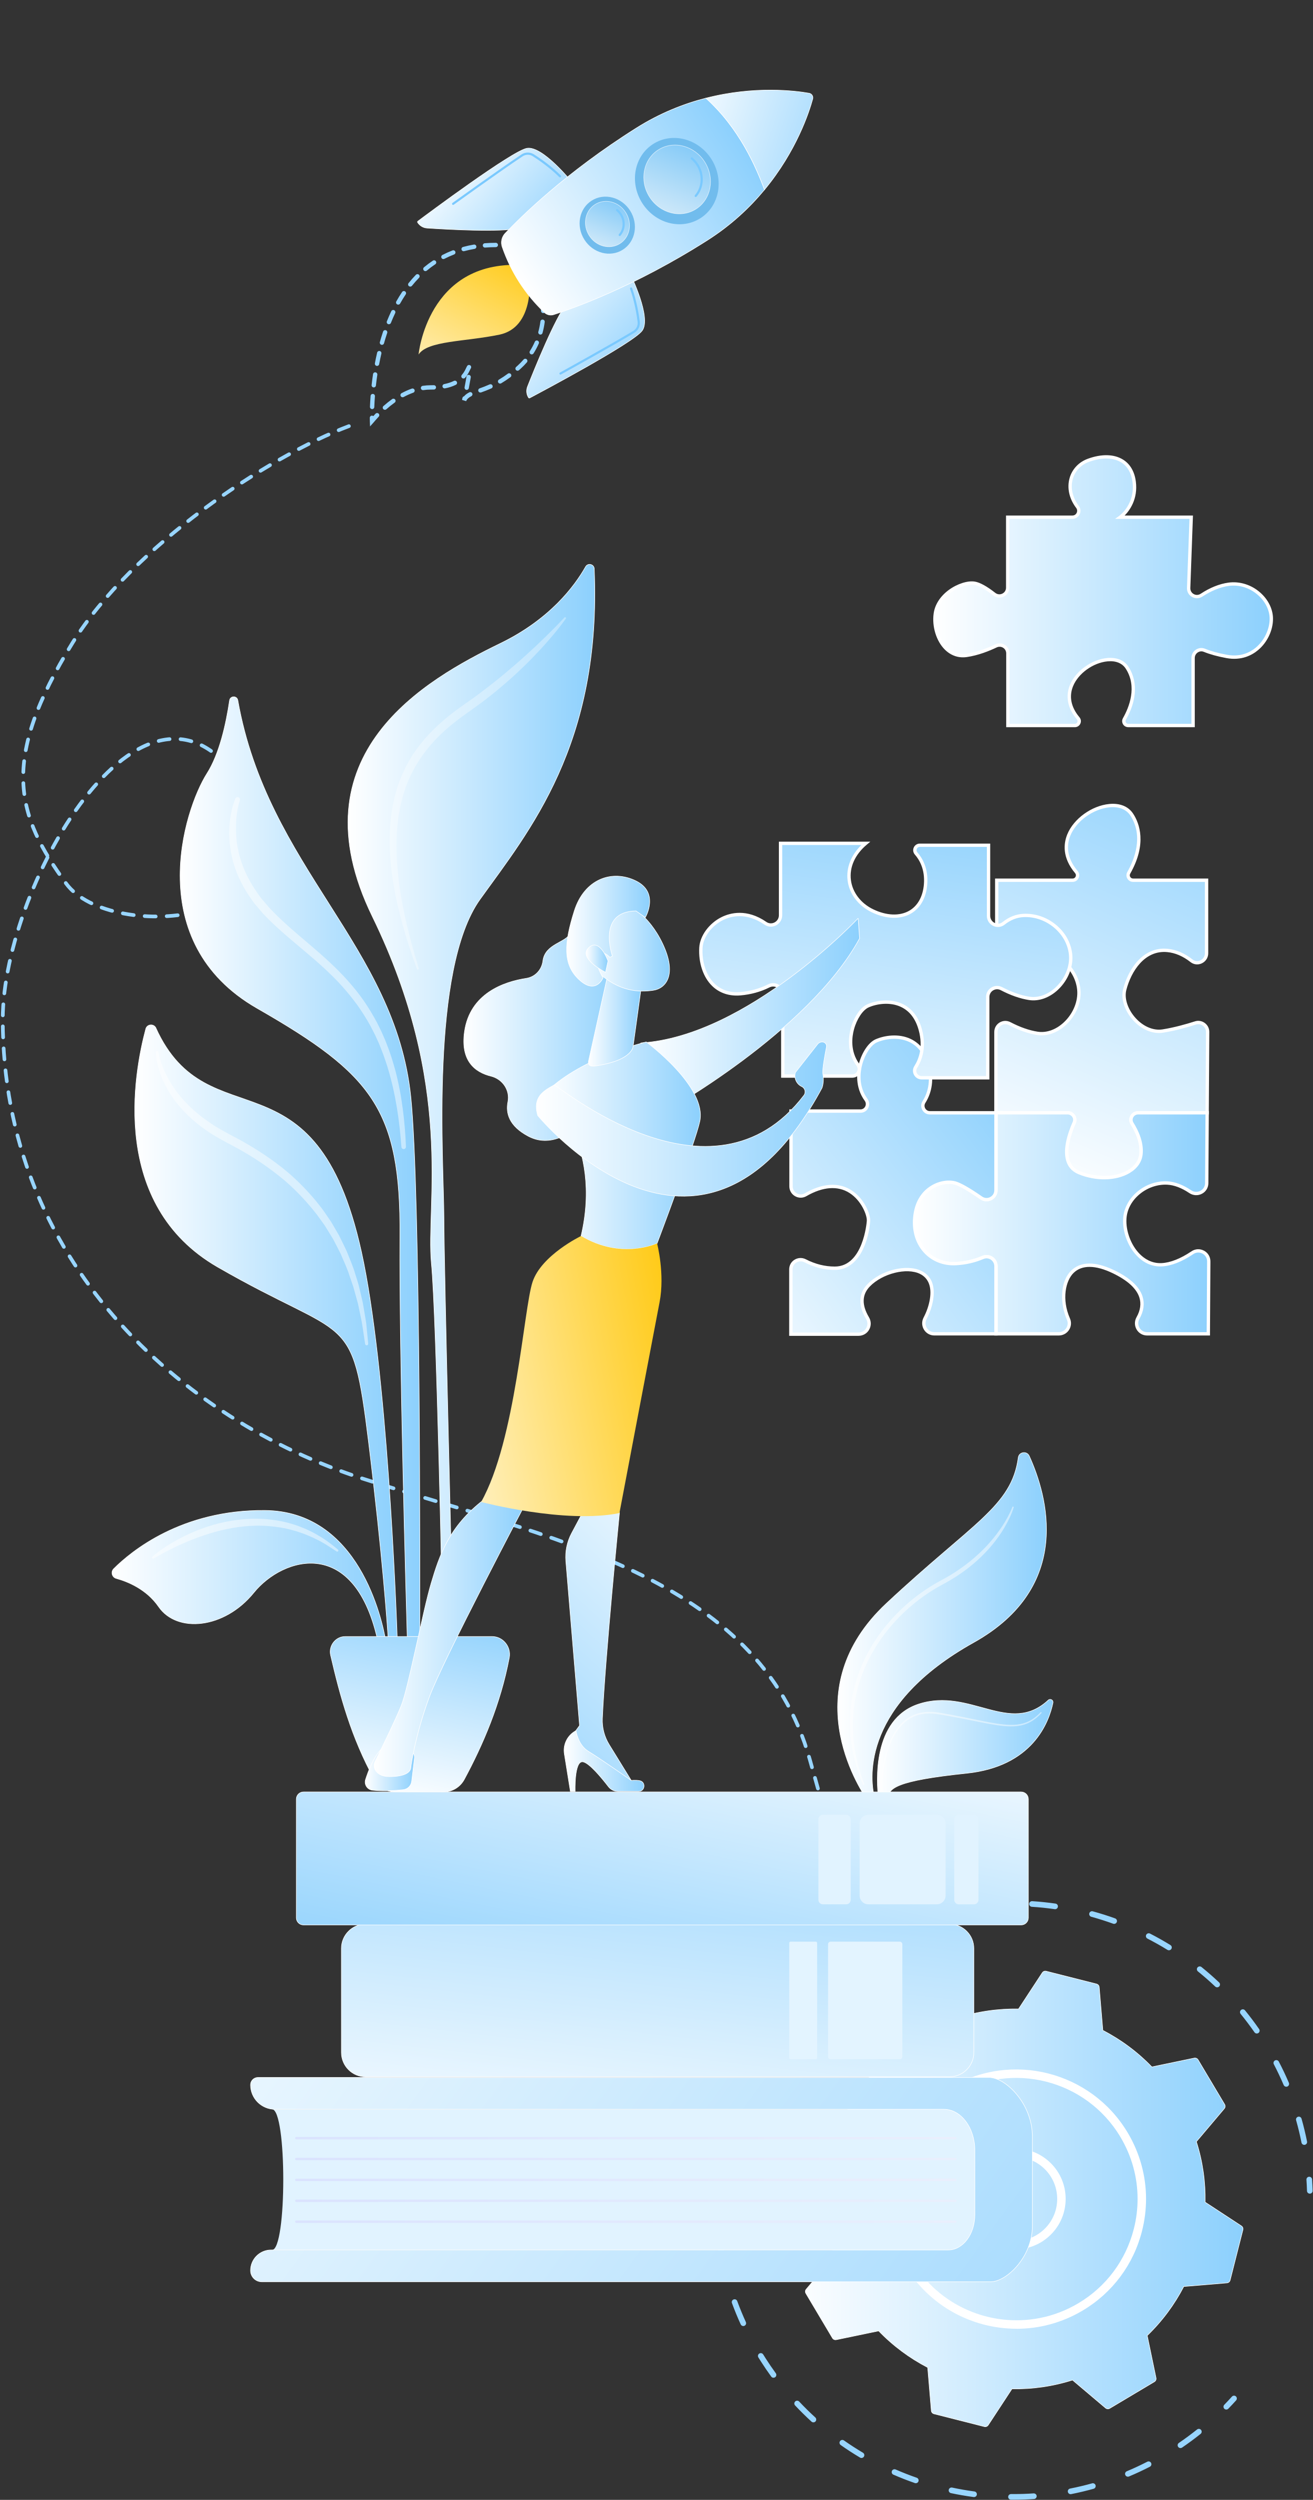 <?xml version="1.0" encoding="UTF-8"?> <svg xmlns="http://www.w3.org/2000/svg" width="715" height="1361" viewBox="0 0 715 1361" fill="none"><rect x="0" y="0" width="715" height="1361" fill="#333333" stroke="none"/><path d="M190 232C146.5 248.333 72 297.5 39.5 350C-0.34 414.357 9 444 36 481C60.074 513.99 176.5 504 133.5 430.5C82.34 343.053 1.5 479.865 1.5 555C1.5 686 98.5 773 197.5 805C296.5 837 413 857.5 441 958C463.4 1038.4 476 1078.83 479.5 1089" stroke="#98D5FE" stroke-width="2" stroke-linecap="round" stroke-linejoin="round" stroke-dasharray="6 6"></path><path d="M422.861 1101.92C422.539 1101.92 422.211 1101.81 421.933 1101.6C421.253 1101.09 421.122 1100.12 421.633 1099.45C422.876 1097.8 424.169 1096.16 425.47 1094.57C426.004 1093.91 426.976 1093.82 427.634 1094.35C428.291 1094.89 428.386 1095.86 427.853 1096.51C426.574 1098.08 425.309 1099.69 424.089 1101.3C423.789 1101.7 423.329 1101.91 422.861 1101.91V1101.92Z" fill="#98D5FE"></path><path d="M710.238 1167.73C709.522 1167.73 708.879 1167.22 708.733 1166.49C707.921 1162.42 706.935 1158.32 705.802 1154.32C705.568 1153.51 706.043 1152.66 706.862 1152.42C707.673 1152.18 708.528 1152.67 708.762 1153.48C709.917 1157.56 710.918 1161.74 711.751 1165.89C711.919 1166.73 711.378 1167.54 710.545 1167.7C710.443 1167.72 710.341 1167.73 710.246 1167.73H710.238ZM700.445 1136.08C699.846 1136.08 699.283 1135.73 699.027 1135.15C697.397 1131.33 695.592 1127.53 693.663 1123.83C693.268 1123.08 693.56 1122.15 694.313 1121.76C695.066 1121.36 695.994 1121.66 696.389 1122.41C698.355 1126.17 700.196 1130.05 701.855 1133.94C702.192 1134.72 701.826 1135.63 701.044 1135.96C700.847 1136.05 700.642 1136.08 700.445 1136.08ZM684.395 1107.1C683.906 1107.1 683.431 1106.87 683.131 1106.44C680.756 1103.02 678.22 1099.66 675.596 1096.44C675.055 1095.78 675.157 1094.82 675.815 1094.28C676.473 1093.74 677.438 1093.84 677.979 1094.5C680.654 1097.77 683.233 1101.2 685.66 1104.69C686.142 1105.38 685.974 1106.34 685.272 1106.83C685.002 1107.01 684.702 1107.1 684.395 1107.1V1107.1ZM440.65 1082.05C440.241 1082.05 439.831 1081.89 439.532 1081.57C438.947 1080.95 438.976 1079.98 439.59 1079.4C442.667 1076.49 445.897 1073.67 449.201 1071C449.859 1070.47 450.831 1070.57 451.364 1071.23C451.898 1071.89 451.795 1072.86 451.13 1073.4C447.893 1076.01 444.721 1078.78 441.702 1081.63C441.403 1081.91 441.023 1082.06 440.643 1082.06L440.65 1082.05ZM662.813 1081.96C662.433 1081.96 662.053 1081.82 661.754 1081.54C658.743 1078.68 655.571 1075.91 652.34 1073.3C651.683 1072.77 651.58 1071.8 652.114 1071.14C652.647 1070.48 653.619 1070.38 654.277 1070.91C657.573 1073.57 660.804 1076.39 663.873 1079.3C664.487 1079.89 664.516 1080.86 663.932 1081.47C663.632 1081.8 663.223 1081.96 662.813 1081.96V1081.96ZM466.931 1061.87C466.412 1061.87 465.915 1061.62 465.623 1061.14C465.177 1060.42 465.404 1059.48 466.127 1059.03C469.745 1056.8 473.48 1054.68 477.236 1052.75C477.989 1052.36 478.917 1052.66 479.304 1053.42C479.692 1054.17 479.4 1055.1 478.639 1055.48C474.956 1057.38 471.287 1059.46 467.742 1061.65C467.494 1061.8 467.209 1061.87 466.939 1061.87H466.931ZM636.547 1061.79C636.269 1061.79 635.991 1061.72 635.743 1061.57C632.213 1059.39 628.544 1057.33 624.838 1055.43C624.086 1055.04 623.786 1054.11 624.173 1053.36C624.561 1052.61 625.489 1052.31 626.242 1052.69C630.02 1054.63 633.762 1056.73 637.358 1058.95C638.081 1059.39 638.308 1060.34 637.862 1061.06C637.57 1061.53 637.066 1061.79 636.554 1061.79H636.547ZM496.743 1047.42C496.114 1047.42 495.522 1047.04 495.295 1046.41C495.003 1045.62 495.42 1044.73 496.216 1044.44C500.199 1042.99 504.292 1041.69 508.378 1040.56C509.196 1040.33 510.044 1040.82 510.271 1041.63C510.497 1042.45 510.015 1043.3 509.196 1043.53C505.191 1044.63 501.179 1045.92 497.269 1047.34C497.093 1047.4 496.918 1047.43 496.743 1047.43V1047.42ZM606.706 1047.42C606.531 1047.42 606.355 1047.39 606.187 1047.33C602.277 1045.92 598.265 1044.65 594.26 1043.54C593.441 1043.32 592.959 1042.48 593.185 1041.65C593.412 1040.83 594.26 1040.35 595.078 1040.58C599.164 1041.7 603.257 1042.99 607.24 1044.43C608.036 1044.72 608.453 1045.6 608.161 1046.4C607.934 1047.03 607.342 1047.42 606.713 1047.42L606.706 1047.42ZM574.563 1039.42C574.49 1039.42 574.417 1039.42 574.344 1039.41C570.237 1038.81 566.049 1038.38 561.89 1038.12C561.043 1038.07 560.4 1037.34 560.451 1036.48C560.509 1035.63 561.247 1035.01 562.08 1035.05C566.312 1035.32 570.588 1035.77 574.775 1036.37C575.616 1036.49 576.2 1037.26 576.076 1038.1C575.967 1038.87 575.309 1039.43 574.556 1039.43L574.563 1039.42ZM528.878 1039.4C528.125 1039.4 527.467 1038.84 527.358 1038.08C527.241 1037.24 527.826 1036.46 528.666 1036.34C532.861 1035.74 537.129 1035.3 541.361 1035.04C542.223 1035.02 542.94 1035.63 542.991 1036.48C543.042 1037.32 542.399 1038.05 541.551 1038.1C537.4 1038.37 533.212 1038.8 529.097 1039.38C529.024 1039.39 528.951 1039.4 528.878 1039.4Z" fill="#98D5FE"></path><path d="M713.265 1194.29C712.439 1194.29 711.752 1193.63 711.73 1192.8C711.672 1190.78 711.569 1188.73 711.43 1186.72C711.372 1185.87 712.015 1185.14 712.856 1185.08C713.696 1185.06 714.434 1185.66 714.493 1186.51C714.632 1188.56 714.734 1190.65 714.8 1192.71C714.822 1193.56 714.157 1194.27 713.309 1194.29H713.265V1194.29Z" fill="#98D5FE"></path><path d="M667.792 1311.83C667.404 1311.83 667.017 1311.68 666.717 1311.4C666.111 1310.81 666.096 1309.83 666.688 1309.23C668.106 1307.77 669.502 1306.27 670.847 1304.78C671.417 1304.15 672.389 1304.1 673.017 1304.66C673.646 1305.23 673.697 1306.2 673.134 1306.83C671.767 1308.35 670.342 1309.88 668.895 1311.36C668.595 1311.68 668.193 1311.83 667.792 1311.83Z" fill="#98D5FE"></path><path d="M551.93 1360.92H550.534C549.686 1360.91 549.006 1360.21 549.014 1359.36C549.021 1358.52 549.708 1357.84 550.548 1357.84H551.93C555.562 1357.84 559.245 1357.73 562.878 1357.47C563.725 1357.46 564.456 1358.06 564.515 1358.9C564.573 1359.75 563.93 1360.48 563.09 1360.54C559.384 1360.8 555.628 1360.92 551.93 1360.92ZM530.406 1359.48C530.34 1359.48 530.267 1359.48 530.201 1359.47C526.072 1358.91 521.914 1358.2 517.836 1357.33C517.002 1357.15 516.476 1356.33 516.651 1355.5C516.827 1354.67 517.638 1354.15 518.479 1354.31C522.484 1355.17 526.569 1355.88 530.618 1356.42C531.459 1356.53 532.051 1357.3 531.941 1358.14C531.839 1358.92 531.181 1359.47 530.421 1359.47L530.406 1359.48ZM583.013 1357.9C582.289 1357.9 581.653 1357.39 581.507 1356.65C581.346 1355.82 581.887 1355.01 582.72 1354.85C586.74 1354.06 590.767 1353.1 594.706 1352C595.525 1351.77 596.373 1352.25 596.599 1353.07C596.826 1353.89 596.351 1354.74 595.532 1354.96C591.52 1356.08 587.412 1357.06 583.312 1357.87C583.21 1357.89 583.115 1357.9 583.013 1357.9ZM498.695 1351.94C498.526 1351.94 498.358 1351.91 498.19 1351.85C494.244 1350.48 490.312 1348.94 486.497 1347.28C485.722 1346.95 485.364 1346.03 485.7 1345.26C486.036 1344.48 486.942 1344.12 487.724 1344.46C491.466 1346.09 495.325 1347.61 499.199 1348.95C500.003 1349.23 500.427 1350.1 500.149 1350.91C499.93 1351.54 499.33 1351.94 498.695 1351.94ZM614.198 1348.39C613.599 1348.39 613.029 1348.04 612.78 1347.44C612.451 1346.66 612.817 1345.76 613.599 1345.43C617.355 1343.86 621.112 1342.11 624.766 1340.23C625.519 1339.84 626.447 1340.14 626.834 1340.9C627.222 1341.65 626.922 1342.58 626.169 1342.96C622.442 1344.88 618.62 1346.66 614.79 1348.27C614.593 1348.35 614.395 1348.39 614.198 1348.39ZM469.132 1338.21C468.861 1338.21 468.591 1338.14 468.35 1337.99C464.769 1335.86 461.224 1333.57 457.818 1331.16C457.124 1330.67 456.956 1329.71 457.445 1329.02C457.935 1328.33 458.892 1328.16 459.587 1328.65C462.934 1331 466.413 1333.25 469.921 1335.34C470.652 1335.77 470.893 1336.72 470.455 1337.45C470.169 1337.93 469.658 1338.2 469.132 1338.2V1338.21ZM642.833 1332.81C642.343 1332.81 641.861 1332.57 641.561 1332.13C641.086 1331.43 641.261 1330.47 641.963 1330C645.347 1327.7 648.679 1325.23 651.873 1322.68C652.538 1322.14 653.503 1322.25 654.037 1322.92C654.57 1323.58 654.46 1324.55 653.795 1325.08C650.543 1327.68 647.145 1330.19 643.702 1332.54C643.439 1332.72 643.132 1332.81 642.84 1332.81L642.833 1332.81ZM442.945 1318.81C442.573 1318.81 442.207 1318.68 441.908 1318.41C438.838 1315.61 435.827 1312.64 432.969 1309.59C432.385 1308.97 432.421 1308 433.035 1307.42C433.656 1306.84 434.628 1306.87 435.206 1307.49C438.012 1310.48 440.965 1313.39 443.976 1316.13C444.604 1316.7 444.648 1317.68 444.078 1318.31C443.771 1318.64 443.362 1318.81 442.938 1318.81H442.945ZM421.217 1294.52C420.742 1294.52 420.274 1294.3 419.975 1293.88C418.045 1291.23 416.167 1288.48 414.391 1285.7C413.916 1284.96 413.441 1284.2 412.981 1283.45C412.535 1282.73 412.761 1281.78 413.485 1281.34C414.208 1280.89 415.151 1281.12 415.597 1281.84C416.05 1282.57 416.518 1283.31 416.986 1284.04C418.732 1286.77 420.574 1289.47 422.467 1292.07C422.964 1292.75 422.818 1293.71 422.131 1294.22C421.86 1294.41 421.539 1294.51 421.225 1294.51L421.217 1294.52ZM404.758 1266.37C404.174 1266.37 403.618 1266.03 403.363 1265.47C401.63 1261.68 400.023 1257.78 398.583 1253.86C398.29 1253.06 398.7 1252.18 399.496 1251.89C400.293 1251.59 401.177 1252 401.47 1252.8C402.88 1256.64 404.459 1260.47 406.154 1264.19C406.505 1264.97 406.169 1265.88 405.394 1266.23C405.19 1266.33 404.97 1266.37 404.758 1266.37ZM394.278 1235.5C393.576 1235.5 392.941 1235.02 392.78 1234.31C391.852 1230.25 391.062 1226.09 390.448 1221.97C390.324 1221.13 390.902 1220.35 391.742 1220.23C392.568 1220.1 393.365 1220.68 393.489 1221.52C394.095 1225.57 394.863 1229.64 395.776 1233.62C395.966 1234.45 395.447 1235.27 394.622 1235.46C394.505 1235.49 394.388 1235.5 394.278 1235.5Z" fill="#98D5FE"></path><path d="M390.244 1203.08C389.411 1203.08 388.724 1202.41 388.709 1201.57C388.666 1199.53 388.658 1197.44 388.687 1195.37C388.702 1194.52 389.404 1193.88 390.251 1193.86C391.099 1193.87 391.779 1194.57 391.764 1195.42C391.735 1197.45 391.742 1199.5 391.786 1201.51C391.808 1202.36 391.136 1203.06 390.281 1203.08H390.244Z" fill="#98D5FE"></path><path d="M428.905 1180.33C428.701 1181.13 429.03 1181.97 429.724 1182.43L449.457 1195.36C449.259 1206.38 450.809 1217.51 454.244 1228.32L439.02 1246.34C438.487 1246.97 438.414 1247.87 438.838 1248.58L453.323 1272.91C453.747 1273.61 454.573 1273.98 455.384 1273.81L478.471 1269.01C486.343 1277.17 495.391 1283.85 505.177 1288.92L507.15 1312.44C507.223 1313.26 507.801 1313.95 508.604 1314.15L536.041 1321.11C536.844 1321.32 537.685 1320.99 538.138 1320.29L551.074 1300.56C562.095 1300.76 573.226 1299.2 584.035 1295.77L602.051 1311C602.679 1311.53 603.586 1311.6 604.295 1311.18L628.617 1296.69C629.326 1296.27 629.692 1295.44 629.523 1294.63L624.722 1271.55C632.885 1263.67 639.558 1254.63 644.63 1244.84L668.149 1242.87C668.975 1242.8 669.662 1242.22 669.866 1241.41L676.824 1213.98C677.029 1213.17 676.7 1212.33 676.005 1211.88L656.273 1198.94C656.47 1187.92 654.921 1176.79 651.486 1165.98L666.709 1147.97C667.243 1147.34 667.316 1146.43 666.892 1145.72L652.406 1121.4C651.982 1120.69 651.157 1120.33 650.345 1120.49L627.258 1125.3C619.387 1117.13 610.339 1110.46 600.553 1105.39L598.579 1081.87C598.514 1081.04 597.929 1080.36 597.125 1080.15L569.689 1073.19C568.885 1072.99 568.044 1073.32 567.591 1074.01L554.655 1093.74C543.634 1093.55 532.503 1095.1 521.694 1098.53L503.678 1083.31C503.05 1082.77 502.144 1082.7 501.435 1083.13L477.112 1097.61C476.403 1098.03 476.038 1098.86 476.206 1099.67L481.008 1122.76C472.844 1130.63 466.179 1139.68 461.099 1149.46L437.581 1151.44C436.755 1151.5 436.068 1152.09 435.863 1152.89L428.913 1180.33H428.905Z" fill="url(#paint0_linear_132_1298)" stroke="white" stroke-width="0.302" stroke-miterlimit="10"></path><path d="M552.865 1224.59H552.836C545.506 1224.58 538.621 1221.72 533.439 1216.53C528.258 1211.35 525.415 1204.45 525.422 1197.12C525.422 1189.79 528.287 1182.9 533.476 1177.73C544.183 1167.03 561.592 1167.06 572.284 1177.76C577.458 1182.95 580.309 1189.84 580.301 1197.17C580.301 1204.5 577.436 1211.4 572.247 1216.57C567.066 1221.75 560.181 1224.59 552.865 1224.59ZM552.865 1174.32C546.777 1174.32 541.048 1176.69 536.736 1180.99C532.416 1185.3 530.041 1191.03 530.034 1197.13C530.034 1203.23 532.394 1208.96 536.706 1213.28C541.011 1217.59 546.748 1219.98 552.843 1219.98H552.865C558.953 1219.98 564.683 1217.62 568.995 1213.31C573.315 1209.01 575.69 1203.28 575.697 1197.17C575.697 1191.08 573.336 1185.34 569.024 1181.02C564.72 1176.71 558.983 1174.33 552.887 1174.32H552.865Z" fill="white"></path><path d="M553.573 1267.84C529.485 1267.84 505.988 1255.53 492.789 1233.38C490.209 1229.05 488.097 1224.46 486.503 1219.73L490.874 1218.26C492.365 1222.68 494.338 1226.98 496.75 1231.03C511.382 1255.59 539.57 1267.21 566.137 1262.02C566.188 1262.02 566.239 1262 566.283 1261.99C566.334 1261.99 566.385 1261.97 566.437 1261.96C573.584 1260.54 580.608 1257.89 587.222 1253.95C602.365 1244.94 613.094 1230.55 617.428 1213.47C618.802 1208.05 619.482 1202.57 619.474 1197.12C619.474 1185.39 616.317 1173.82 610.149 1163.48C591.527 1132.22 550.942 1121.93 519.677 1140.56C509.394 1146.68 500.982 1155.45 495.347 1165.93L491.283 1163.75C497.313 1152.53 506.317 1143.14 517.316 1136.59C550.767 1116.67 594.187 1127.68 614.11 1161.13C620.702 1172.2 624.079 1184.57 624.086 1197.12C624.086 1202.95 623.362 1208.82 621.893 1214.61C617.26 1232.89 605.785 1248.28 589.582 1257.92C578.284 1264.65 565.852 1267.86 553.566 1267.86L553.573 1267.84Z" fill="white"></path><path d="M201.398 229.248C201.398 229.248 201.371 228.624 201.368 227.475C201.363 226.824 201.888 226.286 202.539 226.281C202.825 226.278 203.088 226.381 203.299 226.544C203.644 226.149 204.053 225.713 204.502 225.237C204.951 224.762 205.699 224.745 206.168 225.185C206.644 225.634 206.67 226.376 206.221 226.852C204.963 228.194 204.116 229.204 203.704 229.695C203.587 229.836 203.504 229.93 203.46 229.984L201.513 232.155L201.392 229.239L201.398 229.248ZM201.465 221.499C201.538 219.542 201.659 217.54 201.811 215.544C201.86 214.897 202.431 214.408 203.078 214.457C203.725 214.507 204.215 215.077 204.165 215.724C204.02 217.69 203.904 219.662 203.829 221.594C203.81 222.248 203.251 222.756 202.607 222.731C202.498 222.723 202.382 222.707 202.279 222.669C201.792 222.503 201.447 222.034 201.465 221.499ZM208.718 222.713C208.282 222.225 208.33 221.475 208.824 221.048C210.37 219.688 211.962 218.416 213.539 217.283C214.072 216.897 214.807 217.02 215.193 217.553C215.58 218.086 215.447 218.827 214.917 219.198C213.398 220.279 211.874 221.494 210.392 222.813C210.07 223.102 209.625 223.182 209.24 223.053C209.046 222.996 208.865 222.879 208.727 222.707L208.718 222.713ZM218.199 215.661C217.892 215.089 218.1 214.364 218.672 214.057C220.522 213.062 222.394 212.221 224.234 211.572C224.851 211.354 225.528 211.671 225.747 212.287C225.965 212.904 225.648 213.581 225.031 213.8C223.31 214.411 221.545 215.195 219.808 216.143C219.505 216.301 219.168 216.325 218.88 216.224C218.598 216.133 218.354 215.939 218.214 215.664L218.199 215.661ZM202.366 209.61C202.588 207.621 202.849 205.633 203.137 203.705C203.236 203.053 203.836 202.609 204.48 202.713C205.132 202.811 205.576 203.412 205.472 204.055C205.181 205.958 204.926 207.917 204.711 209.875C204.637 210.525 204.054 210.996 203.404 210.922C203.319 210.912 203.244 210.896 203.162 210.871C202.644 210.698 202.294 210.181 202.357 209.616L202.366 209.61ZM229.188 211.406C229.095 210.76 229.539 210.157 230.184 210.063C231.649 209.842 233.122 209.733 234.563 209.736C235.131 209.745 235.681 209.727 236.223 209.714C236.876 209.694 237.418 210.204 237.439 210.858C237.459 211.512 236.949 212.054 236.295 212.074C235.729 212.089 235.148 212.101 234.547 212.101C233.233 212.093 231.873 212.194 230.54 212.396C230.351 212.427 230.166 212.404 229.987 212.351C229.572 212.215 229.259 211.856 229.188 211.406ZM251.821 216.65C251.92 216.18 252.285 215.837 252.718 215.738C253.408 214.91 254.336 214.226 255.562 213.598C256.14 213.3 256.858 213.539 257.155 214.116C257.453 214.694 257.215 215.412 256.637 215.71C255.154 216.466 254.319 217.272 253.842 218.407L251.597 217.712L251.821 216.65ZM240.96 210.5C240.833 209.863 241.25 209.239 241.887 209.112C243.87 208.722 245.652 208.124 247.189 207.371C247.773 207.082 248.481 207.327 248.779 207.905C249.068 208.489 248.829 209.206 248.245 209.495C246.528 210.352 244.545 211.003 242.354 211.436C242.147 211.479 241.938 211.459 241.753 211.396C241.368 211.268 241.049 210.939 240.96 210.5ZM204.139 197.833C204.513 195.876 204.92 193.911 205.372 191.994C205.521 191.361 206.152 190.963 206.795 191.106C207.438 191.25 207.826 191.887 207.682 192.53C207.246 194.41 206.839 196.336 206.472 198.262C206.353 198.903 205.725 199.325 205.094 199.199C205.04 199.196 204.988 199.177 204.937 199.158C204.382 198.97 204.042 198.407 204.152 197.812L204.139 197.833ZM252.98 210.859C253.414 208.614 253.769 206.669 254.029 205.06C254.133 204.417 254.74 203.983 255.383 204.087C256.023 204.206 256.461 204.797 256.357 205.441C256.084 207.07 255.732 209.04 255.3 211.309C255.181 211.949 254.553 212.371 253.913 212.252C253.868 212.242 253.816 212.224 253.771 212.214C253.216 212.026 252.87 211.453 252.986 210.868L252.98 210.859ZM260.494 212.936C260.275 212.319 260.593 211.642 261.209 211.423C262.845 210.842 264.624 210.18 266.619 209.286C267.214 209.016 267.911 209.281 268.181 209.877C268.451 210.473 268.186 211.169 267.59 211.44C265.525 212.366 263.685 213.055 262.006 213.651C261.75 213.74 261.479 213.746 261.237 213.655C260.904 213.545 260.618 213.287 260.488 212.927L260.494 212.936ZM251.611 205.786C251.123 205.358 251.067 204.609 251.495 204.121C252.747 202.691 253.391 201.29 253.827 200.352C254.004 199.962 254.16 199.638 254.293 199.421C254.358 199.3 254.435 199.197 254.49 199.122C254.891 198.612 255.609 198.55 256.134 198.954C256.643 199.355 256.717 200.131 256.317 200.64C256.218 200.809 256.112 201.048 255.972 201.336C255.517 202.325 254.755 203.986 253.275 205.669C252.952 206.037 252.452 206.153 252.013 206.021C251.864 205.974 251.722 205.896 251.601 205.792L251.611 205.786ZM206.859 186.225C207.339 184.512 207.865 182.809 208.402 181.164L208.616 180.528C208.826 179.907 209.489 179.58 210.104 179.781C210.725 179.991 211.058 180.664 210.848 181.285L210.635 181.921C210.104 183.535 209.593 185.202 209.12 186.884C208.94 187.512 208.291 187.882 207.664 187.702C207.649 187.699 207.633 187.695 207.612 187.683C207.012 187.485 206.679 186.852 206.84 186.237L206.859 186.225ZM271.327 208.26C270.995 207.691 271.179 206.969 271.739 206.644C273.357 205.694 274.98 204.611 276.558 203.439C277.076 203.049 277.829 203.161 278.209 203.685C278.599 204.202 278.488 204.955 277.964 205.336C276.321 206.55 274.634 207.675 272.943 208.672C272.643 208.854 272.281 208.881 271.969 208.783C271.702 208.695 271.47 208.52 271.317 208.266L271.327 208.26ZM280.969 201.455C280.533 200.967 280.581 200.217 281.069 199.781C281.373 199.505 281.692 199.231 281.999 198.94C283.116 197.924 284.171 196.832 285.143 195.714C285.571 195.226 286.319 195.17 286.807 195.598C287.295 196.026 287.351 196.774 286.923 197.262C285.889 198.446 284.768 199.595 283.589 200.677C283.266 200.966 282.95 201.263 282.622 201.543C282.3 201.831 281.855 201.911 281.47 201.783C281.285 201.72 281.104 201.602 280.963 201.446L280.969 201.455ZM211.337 176.453C210.732 176.206 210.432 175.525 210.679 174.92C211.431 173.043 212.232 171.2 213.071 169.437C213.354 168.847 214.069 168.578 214.64 168.873C215.23 169.156 215.478 169.857 215.204 170.441C214.389 172.162 213.607 173.954 212.87 175.794C212.636 176.379 211.988 176.67 211.404 176.475C211.383 176.463 211.352 176.456 211.337 176.453ZM288.926 192.766C288.373 192.42 288.22 191.682 288.557 191.136C289.577 189.529 290.474 187.833 291.24 186.078C291.502 185.476 292.204 185.188 292.794 185.471C293.396 185.733 293.669 186.432 293.401 187.025C292.588 188.889 291.629 190.691 290.547 192.403C290.25 192.871 289.68 193.06 289.177 192.89C289.089 192.856 289.001 192.821 288.911 192.763L288.926 192.766ZM216.267 165.707C215.692 165.388 215.496 164.665 215.816 164.091C216.807 162.32 217.859 160.601 218.956 158.971C219.323 158.431 220.051 158.284 220.601 158.645C221.141 159.013 221.288 159.741 220.927 160.29C219.874 161.866 218.846 163.542 217.883 165.256C217.604 165.752 217.003 165.973 216.485 165.8C216.418 165.778 216.345 165.747 216.282 165.71L216.267 165.707ZM293.152 180.66C293.649 178.832 294.034 176.933 294.279 175.02C294.368 174.373 294.957 173.912 295.604 174C296.259 174.083 296.712 174.678 296.623 175.325C296.365 177.337 295.963 179.352 295.429 181.283C295.255 181.919 294.607 182.289 293.979 182.109C293.964 182.106 293.943 182.094 293.919 182.097C293.319 181.899 292.985 181.266 293.152 180.66ZM222.677 155.788C222.162 155.379 222.081 154.633 222.497 154.127C223.766 152.541 225.108 151.026 226.476 149.612C226.931 149.145 227.685 149.138 228.145 149.584C228.612 150.039 228.628 150.787 228.173 151.253C226.848 152.613 225.565 154.077 224.342 155.593C224.022 155.985 223.506 156.138 223.049 155.978C222.916 155.934 222.795 155.869 222.68 155.773L222.677 155.788ZM294.617 169.293C294.593 166.405 294.246 164.446 294.108 163.974L293.008 161.603C292.738 161.007 292.989 160.308 293.584 160.037C294.174 159.758 294.88 160.018 295.15 160.613L296.229 162.932L296.21 162.944C296.921 164.496 296.977 169.221 296.973 169.276C296.978 169.926 296.453 170.465 295.802 170.47C295.668 170.466 295.538 170.446 295.42 170.405C294.953 170.251 294.617 169.816 294.608 169.299L294.617 169.293ZM230.752 147.18C230.334 146.68 230.397 145.932 230.897 145.515C232.446 144.218 234.073 143.001 235.724 141.9C236.275 141.541 236.997 141.686 237.365 142.231C237.724 142.782 237.579 143.504 237.034 143.872C235.448 144.931 233.894 146.1 232.413 147.34C232.094 147.613 231.652 147.678 231.283 147.553C231.083 147.487 230.896 147.36 230.748 147.195L230.752 147.18ZM240.418 140.412C240.12 139.834 240.344 139.113 240.921 138.815C242.691 137.897 244.539 137.06 246.42 136.332C247.024 136.095 247.72 136.4 247.948 137.011C248.185 137.615 247.879 138.311 247.269 138.539C245.474 139.237 243.696 140.042 242 140.912C241.706 141.064 241.378 141.081 241.081 140.987C240.799 140.896 240.549 140.693 240.403 140.408L240.418 140.412ZM290.539 156.226L288.052 150.861C287.781 150.266 288.032 149.566 288.627 149.296C289.223 149.025 289.923 149.276 290.193 149.872L292.681 155.237C292.951 155.832 292.7 156.532 292.105 156.802C291.824 156.933 291.513 156.939 291.238 156.857C290.935 156.753 290.679 156.541 290.53 156.232L290.539 156.226ZM251.325 135.909C251.149 135.278 251.524 134.629 252.155 134.453C254.046 133.941 256.023 133.503 258.036 133.16C258.685 133.051 259.291 133.48 259.4 134.129C259.509 134.777 259.08 135.384 258.431 135.492C256.5 135.822 254.599 136.236 252.782 136.74C252.547 136.801 252.319 136.793 252.104 136.723C251.74 136.607 251.439 136.306 251.334 135.903L251.325 135.909ZM285.579 145.5L283.091 140.135C282.821 139.539 283.072 138.84 283.667 138.569C284.263 138.299 284.963 138.55 285.233 139.145L287.721 144.51C287.991 145.106 287.74 145.805 287.145 146.076C286.864 146.207 286.553 146.212 286.278 146.13C285.975 146.027 285.719 145.814 285.57 145.506L285.579 145.5ZM262.913 133.698C262.859 133.053 263.345 132.474 263.996 132.429C265.938 132.277 267.96 132.189 269.988 132.189C270.645 132.193 271.168 132.715 271.173 133.366C271.179 134.017 270.647 134.546 269.996 134.551C268.023 134.555 266.074 134.634 264.187 134.791C264.026 134.804 263.871 134.787 263.723 134.74C263.286 134.592 262.95 134.197 262.91 133.713L262.913 133.698ZM274.714 133.48C274.757 132.823 275.328 132.334 275.975 132.383C277.864 132.513 279.82 132.704 281.778 132.959L282.425 133.048L282.764 133.769C283.034 134.364 282.784 135.064 282.188 135.334C281.803 135.506 281.369 135.462 281.043 135.243C279.276 135.021 277.52 134.856 275.819 134.735C275.719 134.721 275.619 134.708 275.531 134.674C275.028 134.504 274.687 134.02 274.723 133.474L274.714 133.48Z" fill="#98D5FE"></path><path d="M288.369 152.172C288.369 152.172 290.923 178.24 271.99 182.189C253.051 186.128 232.967 185.398 227.934 192.994C227.934 192.994 232.71 141.992 283.589 144.272L288.366 152.187L288.369 152.172Z" fill="url(#paint1_linear_132_1298)"></path><path d="M343.489 149.778C343.489 149.778 354.796 172.878 349.735 179.968C344.906 186.712 293.458 214 288.456 216.644C288.233 216.763 287.957 216.681 287.82 216.47C286.69 214.694 286.482 212.488 287.254 210.52C290.987 201.051 302.367 172.878 308.545 165.452C316.003 156.5 343.499 149.772 343.499 149.772L343.489 149.778Z" fill="url(#paint2_linear_132_1298)" stroke="white" stroke-width="0.302" stroke-miterlimit="10"></path><path d="M305.029 203.911C305.178 203.958 305.354 203.948 305.498 203.867C305.776 203.712 333.699 188.282 345.457 181.172C347.553 179.911 348.706 177.525 348.395 175.098C347.909 171.281 346.708 163.835 344.232 156.881C344.122 156.572 343.784 156.414 343.475 156.523C343.167 156.632 343.009 156.971 343.118 157.279C345.562 164.124 346.743 171.478 347.223 175.247C347.476 177.201 346.546 179.128 344.848 180.156C333.108 187.254 305.209 202.682 304.931 202.837C304.644 202.998 304.537 203.355 304.698 203.643C304.772 203.777 304.896 203.867 305.035 203.92L305.029 203.911Z" fill="#7AC9FE"></path><path d="M311.521 99.299C311.521 99.299 295.479 79.191 286.905 80.748C278.751 82.227 232.078 117.066 227.536 120.456C227.337 120.612 227.285 120.895 227.423 121.106C228.553 122.881 230.45 124.026 232.553 124.161C242.708 124.831 273.045 126.6 282.394 124.185C293.68 121.268 311.521 99.299 311.521 99.299Z" fill="url(#paint3_linear_132_1298)" stroke="white" stroke-width="0.302" stroke-miterlimit="10"></path><path d="M246.543 111.541C246.712 111.6 246.916 111.572 247.076 111.455C247.336 111.273 273.201 92.644 284.645 85.071C286.301 83.979 288.436 83.962 290.097 85.026C293.3 87.072 299.43 91.281 304.58 96.416C304.809 96.646 305.189 96.647 305.419 96.418C305.65 96.19 305.651 95.81 305.422 95.579C300.465 90.62 294.707 86.561 290.743 84.029C288.683 82.716 286.041 82.736 284.005 84.089C272.548 91.683 246.659 110.314 246.399 110.497C246.129 110.685 246.074 111.062 246.265 111.316C246.337 111.426 246.449 111.497 246.561 111.529L246.543 111.541Z" fill="#7AC9FE"></path><path d="M416.307 103.284C408.34 112.921 398.16 122.535 385.237 130.77C345.107 156.337 311.206 168.192 301.472 171.302C299.706 171.864 297.793 171.397 296.453 170.124C285.908 160.08 278.248 148.182 273.478 134.454C272.582 131.873 273.22 128.997 275.105 127.011C283.283 118.4 308.027 93.935 346.571 69.689C359.441 61.593 372.385 56.523 384.429 53.425C402.608 69.825 411.804 90.99 416.316 103.278L416.307 103.284Z" fill="url(#paint4_linear_132_1298)" stroke="white" stroke-width="0.302" stroke-miterlimit="10"></path><path d="M384.42 53.431C411.017 46.609 433.228 49.459 440.604 50.763C442.049 51.012 442.957 52.447 442.572 53.863C440.601 61.059 433.716 82.236 416.313 103.292C411.801 91.005 402.614 69.834 384.426 53.44L384.42 53.431Z" fill="url(#paint5_linear_132_1298)" stroke="white" stroke-width="0.302" stroke-miterlimit="10"></path><path d="M355.751 78.359C345.339 84.946 342.638 99.355 349.706 110.526C356.781 121.706 370.959 125.42 381.366 118.824C391.778 112.237 394.479 97.829 387.41 86.657C380.336 75.477 366.157 71.763 355.751 78.359Z" fill="#71BCED"></path><path opacity="0.65" d="M358.527 81.573C350.226 86.824 348.073 98.298 353.709 107.211C359.348 116.108 370.644 119.071 378.945 113.82C387.245 108.57 389.398 97.096 383.762 88.183C378.123 79.286 366.827 76.323 358.536 81.567L358.527 81.573Z" fill="url(#paint6_linear_132_1298)" stroke="white" stroke-width="0.302" stroke-miterlimit="10"></path><path d="M378.684 107.216C378.905 107.294 379.158 107.221 379.315 107.04C383.424 102.244 383.842 95.013 380.325 89.455C379.44 88.056 378.347 86.819 377.078 85.775C376.828 85.572 376.457 85.605 376.244 85.861C376.041 86.111 376.073 86.482 376.33 86.695C377.496 87.662 378.499 88.8 379.318 90.098C382.568 95.228 382.194 101.881 378.414 106.28C378.195 106.527 378.228 106.898 378.475 107.116C378.535 107.169 378.599 107.206 378.68 107.231L378.684 107.216Z" fill="#7AC9FE"></path><path d="M322.219 109.216C315.336 113.569 313.557 123.087 318.233 130.466C322.91 137.845 332.268 140.304 339.152 135.95C346.035 131.597 347.814 122.079 343.138 114.7C338.461 107.321 329.103 104.862 322.219 109.216Z" fill="#71BCED"></path><path opacity="0.65" d="M324.046 111.336C318.561 114.804 317.143 122.386 320.869 128.266C324.594 134.146 332.055 136.1 337.54 132.632C343.024 129.164 344.442 121.582 340.717 115.702C336.991 109.823 329.53 107.868 324.046 111.336Z" fill="url(#paint7_linear_132_1298)" stroke="white" stroke-width="0.302" stroke-miterlimit="10"></path><path d="M337.294 128.461C337.516 128.539 337.769 128.466 337.926 128.285C340.699 125.053 340.976 120.176 338.614 116.43C338.013 115.487 337.286 114.653 336.436 113.951C336.186 113.747 335.815 113.78 335.602 114.036C335.399 114.286 335.432 114.657 335.688 114.87C336.444 115.489 337.096 116.229 337.616 117.067C339.712 120.385 339.478 124.684 337.034 127.519C336.815 127.766 336.848 128.137 337.095 128.355C337.155 128.408 337.219 128.445 337.3 128.47L337.294 128.461Z" fill="#7AC9FE"></path><path d="M208.122 896.592C209.428 896.592 210.423 895.426 210.207 894.139C208.042 881.336 195.352 822.791 144.251 822.325C98.977 821.912 71.504 844.515 61.93 854.07C60.219 855.777 60.978 858.704 63.309 859.343C69.492 861.04 79.779 865.174 86.383 874.753C96.339 889.196 122.147 886.929 138.226 867.075C154.157 847.408 193.839 835.628 206.054 894.89C206.258 895.877 207.118 896.59 208.124 896.59L208.122 896.592Z" fill="url(#paint8_linear_132_1298)" stroke="white" stroke-width="0.302" stroke-miterlimit="10"></path><path d="M84.896 559.693C83.76 557.197 80.097 557.511 79.383 560.159C72.919 584.183 59.576 655.889 118.556 689.826C190.024 730.948 191.749 712.349 200.661 784.751C208.331 847.067 210.949 884.963 211.528 894.311C211.607 895.596 212.671 896.59 213.959 896.59C215.337 896.59 216.44 895.457 216.394 894.079C215.719 874.46 210.81 744.8 196.779 681.382C171.824 568.581 113.387 622.29 84.896 559.691V559.693Z" fill="url(#paint9_linear_132_1298)" stroke="white" stroke-width="0.302" stroke-miterlimit="10"></path><path d="M129.504 381.237C129.055 378.699 125.382 378.757 125.005 381.309C123.105 394.112 119.483 410.451 112.699 421.118C100.113 440.914 77.247 513.004 140.028 548.943C202.808 584.882 218.246 603.908 217.78 672.925C217.355 736.004 221.152 870.616 221.811 893.311C221.863 895.142 223.365 896.592 225.198 896.592C227.064 896.592 228.58 895.087 228.587 893.219C228.671 863.7 229.086 649.112 223.701 597.114C215.169 514.72 145.653 472.513 129.507 381.237H129.504Z" fill="url(#paint10_linear_132_1298)" stroke="white" stroke-width="0.302" stroke-miterlimit="10"></path><path d="M323.585 309.656C323.475 307.14 320.136 306.355 318.896 308.55C312.913 319.139 299.449 337.2 272.505 350.275C232.088 369.886 159.555 410.442 202.809 499.049C247.776 591.165 231.814 655.507 234.913 687.721C237.783 717.552 240.803 871.258 241.235 893.825C241.264 895.366 242.523 896.593 244.065 896.593C245.655 896.593 246.935 895.284 246.894 893.692C246.267 868.802 241.819 691.331 241.737 662.919C241.651 632.35 234.084 527.75 261.422 489.602C287.869 452.697 327.796 405.348 323.587 309.654L323.585 309.656Z" fill="url(#paint11_linear_132_1298)" stroke="white" stroke-width="0.302" stroke-miterlimit="10"></path><path opacity="0.47" d="M130.576 435.777C129.932 437.791 129.447 440.038 129.115 442.225C128.913 443.322 128.813 444.434 128.704 445.545C128.56 446.65 128.553 447.771 128.503 448.882C128.419 453.333 128.637 457.796 129.552 462.149C131.27 470.868 135.108 479.055 140.251 486.291C140.905 487.191 141.5 488.132 142.197 488.999L144.373 491.544L146.545 494.088L148.877 496.535C152.038 499.757 155.384 502.827 158.814 505.838C165.672 511.854 172.871 517.645 179.655 524.007C186.46 530.33 192.827 537.273 198.182 544.967C200.829 548.833 203.245 552.851 205.431 556.99L206.983 560.135C207.511 561.18 208.006 562.238 208.455 563.316L209.856 566.529L211.114 569.796C211.996 571.959 212.659 574.194 213.42 576.396C214.119 578.616 214.744 580.861 215.376 583.098C215.916 585.36 216.509 587.609 216.971 589.883C217.398 592.164 217.936 594.428 218.273 596.72C219.827 605.865 220.699 615.093 221.052 624.319C221.078 624.999 220.547 625.57 219.87 625.596C219.207 625.623 218.645 625.109 218.594 624.454C217.232 606.242 214.271 588.022 207.583 571.157L206.315 568.01L204.912 564.922C204.461 563.885 203.968 562.87 203.44 561.871L201.895 558.858C199.724 554.899 197.339 551.07 194.735 547.39C192.078 543.745 189.248 540.231 186.229 536.87C183.214 533.504 179.972 530.333 176.64 527.24C169.974 521.056 162.799 515.349 155.802 509.28C152.305 506.246 148.853 503.118 145.557 499.795L143.119 497.265L140.828 494.557L138.538 491.846C137.803 490.92 137.164 489.914 136.475 488.951C131.037 481.211 127.054 472.268 125.587 462.857L125.104 459.326C124.974 458.147 124.95 456.956 124.871 455.773C124.77 454.589 124.801 453.403 124.828 452.217C124.844 451.031 124.88 449.848 125.024 448.669C125.145 447.49 125.224 446.309 125.44 445.142C125.623 443.973 125.8 442.804 126.077 441.651C126.557 439.318 127.213 437.092 128.152 434.793C128.423 434.125 129.185 433.806 129.853 434.077C130.487 434.336 130.806 435.035 130.604 435.676L130.573 435.774L130.576 435.777Z" fill="white"></path><path opacity="0.47" d="M86.318 572.828C87.012 576.866 88.427 580.897 90.243 584.62C92.111 588.342 94.278 591.895 96.822 595.174C101.897 601.743 108.241 607.245 115.166 611.83C118.594 614.217 122.293 616.085 125.997 618.12L131.714 621.169C133.602 622.221 135.449 623.352 137.318 624.437C144.707 628.938 151.829 633.941 158.377 639.662C164.856 645.458 170.791 651.865 175.965 658.851L179.655 664.224C180.298 665.101 180.803 666.066 181.36 666.997L183.001 669.808L184.639 672.62L186.073 675.539C187.007 677.493 188.007 679.419 188.886 681.394C190.445 685.432 192.253 689.374 193.433 693.537C194.079 695.597 194.766 697.647 195.328 699.729L196.815 706.024L197.555 709.166L198.093 712.35L199.157 718.712C199.546 720.827 199.647 722.98 199.885 725.112L200.505 731.517C200.55 731.98 200.211 732.391 199.748 732.434C199.303 732.477 198.905 732.165 198.835 731.731L198.825 731.673C198.165 727.472 197.627 723.256 196.877 719.084L195.585 712.859L194.934 709.75L194.086 706.691L192.393 700.581C191.766 698.565 190.997 696.596 190.334 694.594C189.092 690.556 187.233 686.758 185.631 682.868C184.733 680.967 183.716 679.123 182.765 677.248L181.312 674.451L179.659 671.767L178.009 669.086C177.45 668.198 176.945 667.276 176.301 666.445L172.619 661.343C167.479 654.72 161.742 648.571 155.413 643.059C149.007 637.636 142.142 632.753 134.923 628.41C133.098 627.356 131.299 626.264 129.454 625.241L123.859 622.278C120.088 620.187 116.183 618.135 112.615 615.602C105.407 610.656 98.864 604.563 93.86 597.323C91.412 593.671 89.282 589.801 87.728 585.701C86.957 583.648 86.291 581.562 85.792 579.43C85.254 577.301 84.956 575.154 84.874 572.9C84.86 572.506 85.169 572.173 85.563 572.161C85.926 572.149 86.236 572.405 86.294 572.754L86.306 572.83L86.318 572.828Z" fill="white"></path><path opacity="0.47" d="M83.016 847.448C86.497 844.466 90.275 841.938 94.2 839.624C96.168 838.476 98.171 837.386 100.22 836.385C102.259 835.36 104.339 834.417 106.46 833.564C110.681 831.807 115.055 830.405 119.501 829.272C123.962 828.184 128.516 827.462 133.104 827.077C137.69 826.686 142.326 826.737 146.906 827.25C151.487 827.752 156.034 828.664 160.401 830.122L162.044 830.643L163.649 831.279C164.713 831.713 165.791 832.107 166.841 832.573C168.904 833.579 171.004 834.505 172.942 835.732C176.939 837.962 180.583 840.735 184.049 843.65C184.318 843.876 184.352 844.279 184.126 844.545C183.915 844.795 183.555 844.843 183.288 844.665L183.257 844.644C179.543 842.166 175.851 839.679 171.823 837.823C169.868 836.788 167.783 836.039 165.767 835.163C164.739 834.769 163.685 834.45 162.647 834.088L161.086 833.562L159.491 833.144C155.28 831.896 150.918 831.252 146.563 830.868C145.47 830.806 144.382 830.662 143.286 830.662L140 830.609C137.81 830.686 135.619 830.741 133.435 830.969C124.687 831.737 116.105 834.004 107.808 837.021C99.516 840.068 91.438 843.909 83.78 848.456L83.754 848.473C83.451 848.653 83.059 848.552 82.879 848.25C82.718 847.978 82.781 847.637 83.011 847.441L83.016 847.448Z" fill="white"></path><path opacity="0.33" d="M308.121 336.818C305.309 340.765 302.27 344.515 299.104 348.169C295.965 351.844 292.65 355.361 289.275 358.826L286.714 361.394L284.101 363.91C282.369 365.6 280.587 367.238 278.792 368.861C275.187 372.09 271.497 375.23 267.721 378.267C265.826 379.777 263.878 381.22 261.959 382.699C260.023 384.158 258.034 385.543 256.071 386.972C252.149 389.725 248.346 392.47 244.755 395.528C237.556 401.576 231.263 408.631 226.543 416.667C224.186 420.681 222.202 424.918 220.682 429.335C219.151 433.748 218.063 438.317 217.263 442.943C216.432 447.569 216.11 452.289 215.933 457.006L215.88 460.555C215.863 461.738 215.93 462.922 215.952 464.108C215.978 466.477 216.168 468.844 216.307 471.216C217.797 490.194 222.435 508.906 228.029 527.245C228.111 527.509 227.962 527.79 227.698 527.871C227.443 527.951 227.174 527.814 227.081 527.567C223.715 518.549 220.778 509.364 218.318 500.028C215.858 490.696 213.925 481.187 212.928 471.521C211.933 461.865 211.825 452.042 213.24 442.314C213.956 437.457 215.075 432.644 216.62 427.953C218.164 423.261 220.213 418.726 222.663 414.422C227.556 405.786 234.282 398.323 241.738 391.973C245.456 388.787 249.429 385.865 253.378 383.107C255.317 381.724 257.284 380.384 259.199 378.968C261.099 377.532 263.025 376.132 264.904 374.666C266.763 373.177 268.684 371.763 270.529 370.253C272.364 368.733 274.25 367.269 276.049 365.704C279.698 362.631 283.33 359.527 286.837 356.286C290.401 353.102 293.858 349.799 297.288 346.459C300.689 343.098 304.096 339.711 307.341 336.198L307.35 336.189C307.538 335.985 307.857 335.973 308.061 336.16C308.249 336.333 308.275 336.619 308.131 336.82L308.121 336.818Z" fill="white"></path><path d="M187.98 890.983H267.973C273.962 890.983 278.439 896.615 277.329 902.494C272.554 927.76 262.879 950.082 252.824 968.757C250.578 972.93 246.228 975.595 241.488 975.595H215.385C210.571 975.595 206.159 972.978 203.841 968.762C191.29 945.938 185.155 923.29 180.039 901.126C178.859 896.02 182.739 890.98 187.982 890.98L187.98 890.983Z" fill="url(#paint12_linear_132_1298)" stroke="white" stroke-width="0.302" stroke-miterlimit="10"></path><path d="M473.634 980.75C473.068 980.655 472.569 980.339 472.242 979.868C467.478 973.004 432.956 919.38 482.671 872.96C529.864 828.896 550.895 820.209 554.509 793.547C554.931 790.433 559.181 789.819 560.481 792.68C570.2 814.06 584.82 863.691 530.206 894.214C469.96 927.884 473.556 967.02 476.06 978.189C476.391 979.666 475.127 981.003 473.634 980.752V980.75Z" fill="url(#paint13_linear_132_1298)" stroke="white" stroke-width="0.302" stroke-miterlimit="10"></path><path d="M480.934 981.981C479.594 981.756 478.562 980.685 478.398 979.339C477.28 970.17 474.905 935.967 500.33 927.729C528.319 918.661 549.834 945.126 570.819 925.62C571.924 924.594 573.693 925.576 573.391 927.052C571.243 937.522 562.399 961.649 526.367 965.41C487.798 969.434 483.336 973.699 483.937 979.183C484.122 980.873 482.613 982.263 480.934 981.98V981.981Z" fill="url(#paint14_linear_132_1298)" stroke="white" stroke-width="0.302" stroke-miterlimit="10"></path><path opacity="0.47" d="M551.997 820.686C551.423 822.6 550.689 824.416 549.848 826.201C549.012 827.982 548.089 829.724 547.097 831.424C546.106 833.125 545.046 834.79 543.899 836.391C542.757 837.996 541.569 839.575 540.304 841.086C535.271 847.166 529.3 852.455 522.791 856.915C519.54 859.141 516.105 861.153 512.664 862.994C509.274 864.815 506.005 866.868 502.866 869.104C496.592 873.58 490.835 878.794 485.773 884.607C480.707 890.418 476.367 896.859 472.918 903.746C469.463 910.628 466.968 918.001 465.625 925.591C464.277 933.181 464.081 940.972 464.961 948.652C465.826 956.34 467.833 963.888 470.578 971.149C470.659 971.357 470.554 971.59 470.346 971.669C470.143 971.746 469.914 971.646 469.83 971.448C466.823 964.225 464.638 956.619 463.585 948.826C463.04 944.933 462.791 940.995 462.829 937.058C462.891 933.122 463.214 929.181 463.865 925.292C465.135 917.508 467.589 909.92 471.035 902.821C474.482 895.716 478.943 889.125 484.087 883.151C489.243 877.181 495.106 871.827 501.511 867.215C504.716 864.912 508.057 862.794 511.532 860.907L514.088 859.513C514.941 859.061 515.77 858.571 516.6 858.08L517.845 857.347L519.067 856.576L520.288 855.804L521.487 854.999C524.68 852.844 527.766 850.528 530.67 847.997C533.577 845.473 536.347 842.78 538.882 839.875C541.448 836.997 543.783 833.915 545.906 830.69C548.006 827.462 549.9 824.042 551.288 820.469L551.297 820.445C551.372 820.256 551.584 820.162 551.774 820.236C551.953 820.306 552.047 820.503 551.992 820.685L551.997 820.686Z" fill="white"></path><path opacity="0.47" d="M479.774 975.736C479.838 975.416 479.827 975.107 479.824 974.793L479.829 973.855C479.836 973.23 479.853 972.604 479.874 971.979C479.921 970.73 479.994 969.48 480.094 968.234C480.296 965.741 480.6 963.256 481.023 960.788C481.883 955.862 483.185 950.972 485.343 946.416C486.419 944.142 487.733 941.966 489.328 939.998C490.915 938.026 492.831 936.302 494.999 934.963C497.175 933.641 499.609 932.728 502.12 932.305C503.374 932.088 504.645 931.966 505.915 931.961C507.185 931.935 508.454 932.025 509.712 932.17C510.976 932.325 512.196 932.546 513.431 932.754L517.123 933.406C519.581 933.853 522.034 934.326 524.483 934.814C529.383 935.785 534.261 936.849 539.158 937.75C541.607 938.194 544.062 938.593 546.528 938.84C548.99 939.081 551.471 939.169 553.91 938.887C556.346 938.623 558.733 937.933 560.886 936.767C563.047 935.612 564.956 934.014 566.652 932.225C566.777 932.093 566.985 932.087 567.117 932.211C567.247 932.334 567.253 932.54 567.132 932.672C565.422 934.517 563.476 936.19 561.241 937.418C559.015 938.658 556.527 939.407 554.008 939.709C551.485 940.009 548.946 939.922 546.446 939.684C543.943 939.44 541.467 939.045 539.004 938.605C534.081 937.713 529.202 936.663 524.307 935.707C519.42 934.752 514.498 933.832 509.598 933.103C508.38 932.953 507.152 932.855 505.928 932.874C504.701 932.869 503.478 932.978 502.274 933.178C499.86 933.567 497.53 934.423 495.435 935.674C493.347 936.942 491.488 938.587 489.935 940.491C488.373 942.389 487.074 944.504 485.998 946.729C483.835 951.18 482.493 956.008 481.594 960.887C481.149 963.331 480.823 965.798 480.598 968.273C480.486 969.512 480.402 970.752 480.343 971.994C480.314 972.616 480.293 973.236 480.28 973.858L480.266 974.79C480.263 975.099 480.255 975.413 480.333 975.716C480.372 975.87 480.28 976.024 480.126 976.064C479.973 976.103 479.818 976.011 479.779 975.857C479.768 975.815 479.767 975.771 479.774 975.732V975.736Z" fill="white"></path><path d="M148.113 1224.95H530.849V1148.35H148.113C156.306 1148.35 156.306 1224.95 148.113 1224.95Z" fill="#E1F3FF"></path><path d="M530.848 1205.78V1170.72C530.848 1158.37 523.285 1148.35 513.955 1148.35H149.727C142.39 1148.35 136.442 1142.4 136.442 1135.06C136.442 1132.83 138.249 1131.03 140.479 1131.03H538.554C547.683 1131.03 562.177 1145.38 562.177 1163.08V1212.05C562.177 1228.74 548.106 1242.27 539.498 1242.27H142.571C139.184 1242.27 136.44 1239.53 136.44 1236.14C136.44 1229.96 141.451 1224.95 147.632 1224.95H516.376C524.368 1224.95 530.848 1216.37 530.848 1205.78Z" fill="url(#paint15_linear_132_1298)" stroke="white" stroke-width="0.302" stroke-miterlimit="10"></path><path d="M520.234 1164.72H161.367C161.003 1164.72 160.708 1164.43 160.708 1164.07C160.708 1163.7 161.003 1163.41 161.367 1163.41H520.234C520.598 1163.41 520.892 1163.7 520.892 1164.07C520.892 1164.43 520.598 1164.72 520.234 1164.72Z" fill="url(#paint16_linear_132_1298)"></path><path d="M520.234 1176.09H161.367C161.003 1176.09 160.708 1175.8 160.708 1175.44C160.708 1175.07 161.003 1174.78 161.367 1174.78H520.234C520.598 1174.78 520.892 1175.07 520.892 1175.44C520.892 1175.8 520.598 1176.09 520.234 1176.09Z" fill="url(#paint17_linear_132_1298)"></path><path d="M520.234 1187.46H161.367C161.003 1187.46 160.708 1187.17 160.708 1186.81C160.708 1186.44 161.003 1186.15 161.367 1186.15H520.234C520.598 1186.15 520.892 1186.44 520.892 1186.81C520.892 1187.17 520.598 1187.46 520.234 1187.46Z" fill="url(#paint18_linear_132_1298)"></path><path d="M520.234 1198.84H161.367C161.003 1198.84 160.708 1198.54 160.708 1198.18C160.708 1197.81 161.003 1197.52 161.367 1197.52H520.234C520.598 1197.52 520.892 1197.81 520.892 1198.18C520.892 1198.54 520.598 1198.84 520.234 1198.84Z" fill="url(#paint19_linear_132_1298)"></path><path d="M520.234 1210.21H161.367C161.003 1210.21 160.708 1209.91 160.708 1209.55C160.708 1209.18 161.003 1208.89 161.367 1208.89H520.234C520.598 1208.89 520.892 1209.18 520.892 1209.55C520.892 1209.91 520.598 1210.21 520.234 1210.21Z" fill="url(#paint20_linear_132_1298)"></path><path d="M517.07 1047.55H199.15C191.841 1047.55 185.916 1053.47 185.916 1060.78V1117.44C185.916 1124.75 191.841 1130.68 199.15 1130.68H517.07C524.379 1130.68 530.304 1124.75 530.304 1117.44V1060.78C530.304 1053.47 524.379 1047.55 517.07 1047.55Z" fill="url(#paint21_linear_132_1298)" stroke="white" stroke-width="0.302" stroke-miterlimit="10"></path><path d="M452.337 1121.12H489.975C490.754 1121.12 491.385 1120.49 491.385 1119.71V1058.51C491.385 1057.73 490.754 1057.1 489.975 1057.1H452.337C451.558 1057.1 450.927 1057.73 450.927 1058.51V1119.71C450.927 1120.49 451.558 1121.12 452.337 1121.12Z" fill="#E3F4FF"></path><path d="M444.261 1121.12H430.509C430.114 1121.12 429.795 1120.8 429.795 1120.41V1057.82C429.795 1057.42 430.114 1057.1 430.509 1057.1H444.261C444.657 1057.1 444.976 1057.42 444.976 1057.82V1120.41C444.976 1120.8 444.657 1121.12 444.261 1121.12Z" fill="#E3F4FF"></path><path d="M165.28 1047.99H556.08C558.24 1047.99 559.992 1046.24 559.992 1044.08V979.505C559.992 977.344 558.24 975.592 556.08 975.592H165.28C163.119 975.592 161.368 977.344 161.368 979.505V1044.08C161.368 1046.24 163.119 1047.99 165.28 1047.99Z" fill="url(#paint22_linear_132_1298)" stroke="white" stroke-width="0.302" stroke-miterlimit="10"></path><path d="M510.171 988H472.879C470.246 988 468.11 990.135 468.11 992.769V1031.99C468.11 1034.62 470.246 1036.76 472.879 1036.76H510.171C512.805 1036.76 514.94 1034.62 514.94 1031.99V992.769C514.94 990.135 512.805 988 510.171 988Z" fill="#E1F3FF"></path><path d="M460.831 988H448.093C446.759 988 445.677 989.082 445.677 990.417V1034.34C445.677 1035.67 446.759 1036.76 448.093 1036.76H460.831C462.166 1036.76 463.247 1035.67 463.247 1034.34V990.417C463.247 989.082 462.166 988 460.831 988Z" fill="#E1F3FF"></path><path d="M530.411 988H522.069C520.734 988 519.652 989.082 519.652 990.417V1034.34C519.652 1035.67 520.734 1036.76 522.069 1036.76H530.411C531.746 1036.76 532.828 1035.67 532.828 1034.34V990.417C532.828 989.082 531.746 988 530.411 988Z" fill="#E1F3FF"></path><path d="M616.447 611.663C619.157 615.991 622.016 622.198 621.325 628.399C620.07 639.68 602.77 644.695 587.602 638.43C576.767 633.951 581.414 619.242 584.951 611.203C586.065 608.675 584.174 605.838 581.414 605.838H542.352V561.843C542.352 558.001 546.417 555.532 549.822 557.31C553.901 559.438 559.266 561.702 564.913 562.594C576.821 564.476 588.729 551.313 587.479 538.777C586.224 526.242 574.316 516.839 561.781 517.467C557.443 517.685 553.837 519.494 550.973 521.777C547.676 524.4 542.793 521.904 542.793 517.689V479.237H584.114C586.392 479.237 587.652 476.573 586.183 474.827C566.241 451.161 606.28 428.163 616.31 443.508C623.999 455.266 618.406 468.657 614.692 475.2C613.669 477.005 614.955 479.233 617.033 479.233H657.054V519.008C657.054 523.227 652.18 525.705 648.865 523.096C645.414 520.372 640.972 517.962 635.743 517.467C622.58 516.212 615.06 528.747 612.477 538.777C609.895 548.808 621.325 563.221 633.233 561.343C639.654 560.329 646.26 558.456 650.98 556.946C654.285 555.887 657.654 558.383 657.632 561.857L657.359 605.847H619.729C616.738 605.847 614.855 609.139 616.442 611.672L616.447 611.663Z" fill="url(#paint23_linear_132_1298)" stroke="white" stroke-width="0.302" stroke-miterlimit="10"></path><path d="M601.277 642.08C596.653 642.08 591.801 641.148 587.25 639.266C584.235 638.02 582.121 635.937 580.971 633.073C578.347 626.548 581.23 617.377 584.112 610.83C584.513 609.921 584.426 608.92 583.881 608.084C583.33 607.242 582.407 606.742 581.403 606.742H541.432V561.838C541.432 559.71 542.514 557.782 544.333 556.682C546.147 555.582 548.352 555.514 550.234 556.496C555.431 559.21 560.415 560.956 565.048 561.684C569.89 562.447 575.123 560.565 579.411 556.514C584.44 551.762 587.182 544.997 586.568 538.854C585.395 527.132 574.055 517.752 561.819 518.362C558.196 518.544 554.736 519.926 551.53 522.472C549.761 523.877 547.383 524.132 545.324 523.14C543.196 522.113 541.873 520.017 541.873 517.671V478.309H584.103C584.817 478.309 585.422 477.922 585.722 477.272C586.018 476.631 585.927 475.931 585.476 475.394C578.288 466.86 579.184 459.181 581.198 454.234C584.667 445.731 594.493 438.629 604.059 437.711C609.852 437.151 614.471 439.029 617.063 442.989C620.446 448.164 624.743 459.29 615.476 475.631C615.153 476.195 615.158 476.868 615.481 477.422C615.804 477.977 616.381 478.304 617.022 478.304H657.952V518.989C657.952 521.326 656.638 523.418 654.52 524.445C652.46 525.446 650.073 525.196 648.291 523.791C644.239 520.594 639.983 518.766 635.641 518.353C623.397 517.184 615.981 528.737 613.344 538.986C612.162 543.583 614.158 549.585 618.423 554.281C622.633 558.91 628.112 561.211 633.077 560.424C639.552 559.401 646.231 557.487 650.691 556.059C652.542 555.468 654.501 555.786 656.07 556.941C657.643 558.101 658.544 559.883 658.53 561.843L658.253 606.738H619.718C618.632 606.738 617.663 607.311 617.136 608.265C616.622 609.193 616.645 610.28 617.204 611.171C619.891 615.463 622.942 621.951 622.215 628.494C621.751 632.659 619.291 636.169 615.099 638.647C611.243 640.93 606.392 642.076 601.263 642.076L601.277 642.08ZM543.255 604.924H581.407C583.026 604.924 584.522 605.733 585.408 607.092C586.286 608.434 586.422 610.107 585.781 611.566C583.54 616.663 580.152 626.148 582.662 632.4C583.621 634.792 585.399 636.537 587.945 637.588C596.889 641.284 607.433 641.084 614.185 637.088C617.868 634.91 620.023 631.872 620.419 628.299C621.087 622.279 618.209 616.191 615.672 612.144C614.758 610.684 614.717 608.911 615.554 607.393C616.408 605.847 617.968 604.924 619.727 604.924H656.452L656.716 561.838C656.725 560.47 656.097 559.224 654.997 558.414C653.906 557.61 652.537 557.387 651.25 557.801C646.726 559.246 639.956 561.188 633.368 562.229C627.794 563.107 621.705 560.597 617.086 555.514C612.416 550.376 610.257 543.715 611.589 538.54C614.403 527.601 622.437 515.274 635.819 516.552C640.515 516.998 645.09 518.957 649.418 522.372C650.664 523.354 652.273 523.522 653.724 522.818C655.211 522.099 656.129 520.635 656.129 518.998V480.132H617.018C615.717 480.132 614.553 479.464 613.903 478.345C613.248 477.222 613.244 475.876 613.885 474.74C617.659 468.088 622.888 455.243 615.531 443.994C613.33 440.625 609.315 439.038 604.223 439.529C595.284 440.389 586.104 447.009 582.871 454.929C581.043 459.408 580.252 466.392 586.854 474.23C587.759 475.303 587.954 476.768 587.359 478.045C586.759 479.332 585.508 480.132 584.09 480.132H543.678V517.675C543.678 519.316 544.605 520.785 546.101 521.508C547.547 522.208 549.148 522.035 550.384 521.053C553.89 518.266 557.7 516.748 561.715 516.547C568.062 516.229 574.35 518.334 579.416 522.472C584.563 526.673 587.741 532.429 588.364 538.677C589.032 545.37 586.077 552.713 580.648 557.842C575.951 562.279 570.154 564.339 564.752 563.484C559.923 562.72 554.754 560.915 549.379 558.11C548.065 557.423 546.529 557.473 545.265 558.237C543.996 559.006 543.241 560.351 543.241 561.838V604.924H543.255Z" fill="white"></path><path d="M619.696 717.564C623.534 710.721 624.161 700.918 606.279 692.333C580.476 679.948 575.233 703.25 581.812 718.168C583.477 721.947 580.676 726.18 576.547 726.18H542.342V689.337C542.342 685.691 538.627 683.144 535.267 684.572C531.543 686.154 526.464 687.668 520.303 687.95C506.613 688.578 496.192 677.293 498.265 661.624C500.343 645.956 513.67 642.191 520.167 644.074C523.559 645.056 529.451 648.821 534.307 652.194C537.699 654.55 542.333 652.122 542.333 647.993V605.844H581.394C584.159 605.844 586.046 608.681 584.932 611.209C581.394 619.248 576.752 633.962 587.582 638.436C602.75 644.706 620.051 639.691 621.306 628.405C621.997 622.199 619.137 615.993 616.427 611.669C614.84 609.136 616.723 605.844 619.715 605.844H657.344L657.107 644.133C657.08 648.734 651.947 651.344 648.127 648.784C644.572 646.397 640.248 644.333 635.724 644.078C624.443 643.451 613.158 652.226 612.494 663.511C611.83 674.792 620.051 689.21 632.587 688.582C638.511 688.287 644.576 685.19 649.328 682.008C653.138 679.452 658.244 682.194 658.217 686.782L657.98 726.193H624.648C620.224 726.193 617.518 721.437 619.683 717.577L619.696 717.564Z" fill="url(#paint24_linear_132_1298)" stroke="white" stroke-width="0.302" stroke-miterlimit="10"></path><path d="M658.9 727.088H624.662C622.284 727.088 620.147 725.87 618.951 723.824C617.733 721.746 617.715 719.236 618.906 717.117C620.998 713.389 621.516 709.788 620.452 706.414C618.901 701.508 614 697.043 605.889 693.151C596.527 688.659 589.188 688.595 584.669 692.974C580.263 697.239 578.062 707.392 582.65 717.799C583.55 719.845 583.359 722.187 582.136 724.065C580.899 725.961 578.817 727.088 576.553 727.088H541.438V689.336C541.438 687.904 540.719 686.572 539.519 685.776C538.337 684.994 536.918 684.858 535.627 685.408C530.812 687.454 525.674 688.613 520.35 688.859C513.598 689.168 507.473 686.722 503.117 681.975C498.348 676.778 496.306 669.508 497.37 661.505C498.529 652.748 502.99 648.156 506.532 645.846C511.752 642.436 517.281 642.291 520.431 643.2C523.314 644.037 528.166 646.81 534.84 651.448C536.15 652.357 537.773 652.457 539.182 651.721C540.596 650.98 541.438 649.588 541.438 647.992V604.934H581.409C583.027 604.934 584.523 605.743 585.41 607.103C586.287 608.444 586.424 610.117 585.783 611.577C583.541 616.674 580.154 626.159 582.663 632.41C583.623 634.802 585.401 636.548 587.947 637.598C596.89 641.295 607.434 641.095 614.186 637.098C617.869 634.92 620.024 631.883 620.42 628.309C621.088 622.289 618.21 616.201 615.673 612.154C614.759 610.695 614.714 608.922 615.555 607.403C616.41 605.857 617.969 604.934 619.729 604.934H658.272L658.031 644.137C658.018 646.605 656.713 648.765 654.539 649.916C652.352 651.075 649.706 650.929 647.633 649.538C643.441 646.728 639.421 645.196 635.684 644.987C630.45 644.696 624.994 646.537 620.716 650.034C616.31 653.635 613.718 658.441 613.418 663.565C613.022 670.262 615.923 677.951 620.634 682.703C623.034 685.121 627.045 687.945 632.555 687.672C637.357 687.431 642.831 685.271 648.833 681.248C650.906 679.856 653.457 679.729 655.653 680.911C657.849 682.089 659.15 684.285 659.136 686.781L658.895 727.093L658.9 727.088ZM593.317 687.913C596.831 687.913 601.219 688.895 606.675 691.514C615.259 695.634 620.479 700.462 622.184 705.868C623.407 709.738 622.839 713.825 620.493 718.008C619.624 719.559 619.633 721.391 620.525 722.905C621.393 724.388 622.939 725.27 624.667 725.27H657.095L657.326 686.763C657.336 684.953 656.394 683.357 654.803 682.502C653.212 681.648 651.361 681.739 649.856 682.748C643.577 686.958 637.789 689.223 632.655 689.477C627.763 689.718 623.162 687.818 619.352 683.971C614.218 678.792 611.181 670.735 611.608 663.447C612.281 651.962 623.589 642.482 635.793 643.164C639.862 643.391 644.186 645.023 648.656 648.02C650.193 649.052 652.079 649.156 653.698 648.301C655.267 647.469 656.212 645.905 656.222 644.118L656.453 606.744H619.738C618.651 606.744 617.683 607.317 617.155 608.271C616.642 609.199 616.664 610.286 617.224 611.177C619.911 615.469 622.962 621.957 622.234 628.5C621.77 632.665 619.311 636.175 615.119 638.653C607.785 642.991 596.849 643.232 587.26 639.267C584.246 638.021 582.131 635.939 580.981 633.074C578.358 626.55 581.24 617.379 584.123 610.831C584.523 609.922 584.437 608.922 583.891 608.085C583.341 607.244 582.418 606.744 581.413 606.744H543.261V647.983C543.261 650.234 542.024 652.28 540.028 653.326C538.005 654.385 535.681 654.235 533.808 652.935C527.388 648.474 522.587 645.71 519.931 644.941C516.93 644.073 511.938 644.487 507.532 647.36C504.313 649.465 500.248 653.667 499.18 661.737C498.193 669.199 500.066 675.946 504.468 680.738C508.451 685.08 514.066 687.318 520.277 687.031C525.383 686.799 530.307 685.685 534.927 683.726C536.764 682.948 538.855 683.144 540.533 684.253C542.242 685.385 543.265 687.281 543.265 689.327V725.261H576.562C578.203 725.261 579.722 724.438 580.622 723.06C581.522 721.678 581.659 720.027 580.995 718.522C577.321 710.188 576.916 697.943 583.409 691.655C585.455 689.677 588.606 687.9 593.326 687.9L593.317 687.913Z" fill="white"></path><path d="M503.75 717.748C505.241 714.898 506.601 711.428 507.246 707.504C510.861 685.621 483.776 688.572 472.945 699.852C467.435 705.595 469.276 712.365 472.413 717.626C474.714 721.486 472.018 726.374 467.525 726.374H430.665V691.068C430.665 687.071 434.898 684.579 438.449 686.412C442.541 688.522 448.065 690.454 454.594 690.454C469.012 690.454 472.463 671.025 472.932 664.755C473.354 659.072 463.024 636.365 438.671 650.438C435.152 652.475 430.742 649.937 430.742 645.873V604.897H468.571C471.727 604.897 473.486 601.328 471.631 598.777C462.847 586.705 470.558 569.568 477.16 566.663C484.994 563.216 500.976 562.275 505.678 579.826C508.133 588.988 505.869 595.676 503.145 599.973C501.531 602.519 503.368 605.838 506.382 605.838H542.343V647.987C542.343 652.115 537.705 654.543 534.318 652.188C529.462 648.814 523.569 645.05 520.177 644.068C513.68 642.185 500.349 645.95 498.275 661.618C496.198 677.286 506.619 688.572 520.314 687.944C526.475 687.662 531.553 686.148 535.277 684.566C538.637 683.138 542.352 685.684 542.352 689.331V726.174H508.819C504.486 726.174 501.74 721.581 503.75 717.744V717.748Z" fill="url(#paint25_linear_132_1298)" stroke="white" stroke-width="0.302" stroke-miterlimit="10"></path><path d="M467.525 727.283H429.754V691.068C429.754 688.899 430.855 686.93 432.701 685.807C434.583 684.661 436.888 684.584 438.866 685.607C443.931 688.221 449.224 689.544 454.594 689.544C469.989 689.544 471.949 665.701 472.021 664.687C472.244 661.682 469.098 653.575 462.523 649.446C456.153 645.445 448.06 646.063 439.125 651.224C437.184 652.347 434.865 652.347 432.923 651.224C430.987 650.106 429.832 648.105 429.832 645.868V603.983H468.57C469.684 603.983 470.648 603.396 471.153 602.41C471.667 601.396 471.571 600.236 470.894 599.304C465.424 591.784 466.579 583.363 467.757 579.007C469.443 572.755 473.076 567.458 476.791 565.826C481.492 563.757 489.345 562.475 495.997 565.667C501.198 568.163 504.749 572.846 506.554 579.585C509.151 589.287 506.554 596.29 503.913 600.454C503.335 601.364 503.303 602.469 503.822 603.41C504.345 604.356 505.299 604.924 506.386 604.924H543.256V647.982C543.256 650.233 542.019 652.279 540.023 653.325C538 654.384 535.677 654.234 533.803 652.934C527.383 648.473 522.582 645.709 519.926 644.94C516.926 644.072 511.933 644.486 507.527 647.359C504.308 649.464 500.243 653.666 499.175 661.736C498.188 669.198 500.062 675.945 504.463 680.737C508.446 685.079 514.057 687.317 520.272 687.03C525.378 686.798 530.302 685.684 534.922 683.725C536.754 682.947 538.85 683.142 540.528 684.252C542.238 685.384 543.261 687.28 543.261 689.326V727.078H508.819C506.473 727.078 504.349 725.882 503.14 723.886C501.921 721.872 501.848 719.417 502.944 717.316C504.649 714.056 505.795 710.701 506.35 707.345C507.459 700.634 505.627 695.874 501.048 693.582C493.814 689.958 480.479 693.309 473.604 700.47C469.366 704.885 469.23 710.496 473.195 717.148C474.459 719.267 474.49 721.799 473.281 723.927C472.094 726.019 469.939 727.269 467.525 727.269V727.283ZM431.573 725.464H467.525C469.28 725.464 470.839 724.559 471.699 723.045C472.581 721.495 472.553 719.644 471.63 718.094C467.256 710.755 467.484 704.231 472.29 699.225C479.774 691.427 493.869 687.967 501.862 691.968C508.637 695.36 509.014 702.371 508.146 707.654C507.559 711.201 506.354 714.738 504.558 718.171C503.758 719.699 503.813 721.49 504.699 722.954C505.577 724.405 507.118 725.273 508.823 725.273H541.447V689.34C541.447 687.908 540.728 686.575 539.528 685.78C538.346 684.998 536.927 684.861 535.636 685.411C530.821 687.457 525.683 688.617 520.358 688.862C513.602 689.172 507.482 686.725 503.126 681.979C498.356 676.782 496.315 669.511 497.379 661.509C498.538 652.752 502.999 648.159 506.541 645.85C511.76 642.44 517.289 642.294 520.44 643.203C523.323 644.04 528.174 646.814 534.849 651.451C536.159 652.361 537.782 652.461 539.191 651.724C540.605 650.983 541.447 649.592 541.447 647.996V606.756H506.395C504.64 606.756 503.085 605.838 502.239 604.301C501.398 602.769 501.453 600.973 502.389 599.495C504.836 595.639 507.241 589.137 504.813 580.071C503.149 573.865 499.925 569.577 495.228 567.322C489.131 564.398 481.888 565.594 477.541 567.508C474.349 568.913 471.058 573.842 469.53 579.503C468.439 583.54 467.361 591.347 472.385 598.254C473.458 599.727 473.613 601.641 472.794 603.255C471.976 604.865 470.407 605.824 468.593 605.824H431.673V645.891C431.673 647.468 432.492 648.882 433.856 649.674C435.229 650.465 436.866 650.465 438.239 649.674C444.904 645.822 454.698 642.394 463.514 647.928C470.794 652.497 474.118 661.368 473.858 664.842C473.122 674.699 468.239 691.381 454.616 691.381C448.951 691.381 443.377 689.99 438.052 687.239C436.643 686.512 435.006 686.566 433.669 687.38C432.369 688.171 431.596 689.558 431.596 691.09V725.487L431.573 725.464Z" fill="white"></path><path d="M498.667 580.913C501.391 576.617 503.655 569.928 501.2 560.766C496.498 543.216 480.516 544.157 472.682 547.603C466.085 550.509 458.373 567.641 467.153 579.718C469.008 582.268 467.249 585.842 464.093 585.842H426.264V541.483C426.264 537.569 422.158 534.991 418.657 536.741C414.838 538.651 409.623 540.483 403.107 541.029C388.066 542.284 380.932 529.121 381.678 515.958C382.324 504.541 398.91 490.296 416.797 502.667C420.28 505.077 425.045 502.54 425.045 498.303V459.146H471.427C457.009 471.276 460.77 489.009 475.187 495.906C489.605 502.799 502.768 497.161 504.019 481.488C504.664 473.422 501.8 468.012 498.872 464.661C497.335 462.906 498.549 460.178 500.881 460.178H538.306V498.63C538.306 502.845 543.189 505.341 546.486 502.717C549.35 500.44 552.96 498.625 557.293 498.407C569.829 497.78 581.737 507.182 582.992 519.718C584.247 532.253 572.334 545.416 560.426 543.534C554.779 542.643 549.414 540.383 545.335 538.251C541.93 536.473 537.865 538.942 537.865 542.784V586.779H501.904C498.885 586.779 497.048 583.46 498.667 580.913Z" fill="url(#paint26_linear_132_1298)" stroke="white" stroke-width="0.302" stroke-miterlimit="10"></path><path d="M538.774 587.687H501.904C500.149 587.687 498.594 586.769 497.749 585.232C496.907 583.7 496.962 581.904 497.899 580.426C500.345 576.57 502.75 570.068 500.322 561.002C498.658 554.796 495.434 550.508 490.737 548.253C484.64 545.329 477.397 546.525 473.05 548.439C469.858 549.844 466.567 554.773 465.039 560.434C463.948 564.471 462.87 572.278 467.894 579.185C468.967 580.658 469.122 582.572 468.303 584.186C467.485 585.796 465.916 586.755 464.102 586.755H425.363V541.487C425.363 539.955 424.586 538.559 423.281 537.75C421.994 536.954 420.421 536.881 419.071 537.554C414.197 539.987 408.854 541.46 403.189 541.933C397.101 542.442 391.785 540.664 387.811 536.8C382.933 532.053 380.305 524.241 380.778 515.907C381.141 509.441 386.193 502.585 393.063 499.229C397.519 497.051 406.599 494.505 417.325 501.921C418.666 502.849 420.339 502.949 421.79 502.185C423.263 501.412 424.145 499.961 424.145 498.302V458.235H473.928L472.018 459.84C465.553 465.283 462.484 472.149 463.375 479.173C464.23 485.889 468.795 491.836 475.583 495.087C482.817 498.547 489.942 498.811 495.139 495.819C499.754 493.164 502.586 488.049 503.118 481.415C503.755 473.444 500.79 468.229 498.194 465.26C497.239 464.169 497.016 462.682 497.612 461.373C498.199 460.077 499.454 459.272 500.886 459.272H539.22V498.634C539.22 500.275 540.147 501.744 541.643 502.467C543.089 503.162 544.69 502.994 545.926 502.012C549.432 499.225 553.242 497.706 557.257 497.506C563.604 497.188 569.893 499.293 574.958 503.431C580.105 507.632 583.283 513.388 583.906 519.635C584.574 526.328 581.619 533.671 576.19 538.8C571.493 543.238 565.696 545.297 560.294 544.443C555.466 543.679 550.291 541.874 544.922 539.068C543.608 538.382 542.071 538.432 540.807 539.196C539.538 539.964 538.783 541.31 538.783 542.797V587.701L538.774 587.687ZM499.435 581.399C498.858 582.308 498.826 583.413 499.344 584.354C499.867 585.3 500.822 585.869 501.909 585.869H536.96V542.783C536.96 540.655 538.042 538.727 539.861 537.627C541.675 536.527 543.88 536.459 545.763 537.441C550.96 540.155 555.943 541.901 560.576 542.628C565.414 543.392 570.652 541.51 574.94 537.459C579.968 532.707 582.71 525.942 582.096 519.799C580.923 508.077 569.592 498.693 557.348 499.307C553.724 499.488 550.264 500.871 547.059 503.417C545.29 504.822 542.912 505.081 540.852 504.085C538.724 503.058 537.401 500.962 537.401 498.615V461.073H500.886C500.167 461.073 499.563 461.459 499.267 462.109C498.967 462.769 499.076 463.496 499.563 464.051C502.391 467.288 505.619 472.949 504.932 481.551C504.35 488.799 501.2 494.419 496.048 497.383C490.324 500.68 482.58 500.434 474.801 496.715C467.453 493.2 462.506 486.726 461.57 479.392C460.697 472.526 463.416 465.583 469.076 460.045H425.959V498.293C425.959 500.607 424.681 502.712 422.631 503.785C420.567 504.867 418.193 504.726 416.284 503.403C406.322 496.515 397.955 498.847 393.859 500.853C387.557 503.935 382.924 510.164 382.592 515.998C382.151 523.814 384.574 531.098 389.08 535.485C392.663 538.973 397.487 540.573 403.039 540.11C408.472 539.655 413.592 538.245 418.257 535.913C420.176 534.953 422.408 535.058 424.236 536.186C426.077 537.327 427.178 539.3 427.178 541.469V584.918H464.098C465.212 584.918 466.176 584.332 466.676 583.345C467.189 582.331 467.094 581.172 466.417 580.24C460.947 572.719 462.102 564.299 463.279 559.943C464.966 553.691 468.599 548.394 472.314 546.762C477.015 544.693 484.867 543.411 491.519 546.602C496.721 549.099 500.272 553.782 502.077 560.52C504.673 570.223 502.077 577.225 499.435 581.39V581.399Z" fill="white"></path><path d="M322.868 497.12C322.868 497.12 312.172 502.316 310.212 508.293C308.632 513.09 296.815 513.705 295.645 523.133C295.041 527.998 291.443 531.899 286.587 532.64C274.516 534.492 255.903 540.761 252.93 561.724C250.658 577.724 258.819 583.799 267.379 585.895C273.668 587.436 277.851 593.549 276.574 599.906C275.355 606 277.169 613.03 287.718 618.597C311.363 631.068 334.968 589.045 334.968 589.045L339.804 515.664L322.868 497.11V497.12Z" fill="url(#paint27_linear_132_1298)" stroke="white" stroke-width="0.302" stroke-miterlimit="10"></path><path d="M467.309 499.928C467.309 499.928 406.819 564.289 348.98 567.809C348.98 567.809 353.817 600.462 361.432 605.562C361.432 605.562 440.145 562.076 468.099 510.877L467.309 499.918V499.928Z" fill="url(#paint28_linear_132_1298)" stroke="white" stroke-width="0.302" stroke-miterlimit="10"></path><path d="M225.708 957.232L224.178 969.809C223.885 972.198 222.013 974.08 219.624 974.353C215.597 974.811 209.123 975.289 202.795 974.616C200.017 974.324 198.213 971.506 199.061 968.844C200.602 963.989 203.429 956.705 207.495 952.415H221.447C224.031 952.415 226.02 954.667 225.718 957.232H225.708Z" fill="url(#paint29_linear_132_1298)" stroke="white" stroke-width="0.302" stroke-miterlimit="10"></path><path d="M334.969 809.916L337.319 823.771C337.319 823.771 329.431 903.645 328.027 935.586C327.803 940.598 329.099 945.541 331.732 949.812L345.441 972.081L310.593 951.518L309.901 947.267L315.605 939.428L308.136 849.95C307.698 844.695 308.78 839.42 311.256 834.769L318.462 821.226L334.959 809.916H334.969Z" fill="url(#paint30_linear_132_1298)" stroke="white" stroke-width="0.302" stroke-miterlimit="10"></path><path d="M347.742 975.298H336.627C334.55 975.298 332.581 974.343 331.313 972.695C327.842 968.19 320.666 959.405 317.234 959.171C312.612 958.859 313.197 975.298 313.197 975.298H310.604L307.318 954.872C306.489 949.733 309.044 944.644 313.665 942.235C313.665 942.235 314.718 950.055 320.451 953.507C326.184 956.968 343.774 969.341 343.774 969.341C343.774 969.341 345.929 969.029 348.298 969.458C351.808 970.092 351.321 975.289 347.752 975.289L347.742 975.298Z" fill="url(#paint31_linear_132_1298)" stroke="white" stroke-width="0.302" stroke-miterlimit="10"></path><path d="M287.242 816.487C287.242 816.487 241.046 904.112 233.704 924.119C226.362 944.127 223.788 960.819 223.69 962.399C223.534 964.865 220.463 967.235 212 967.235C207.632 967.235 205.487 965.48 204.443 963.783C203.546 962.34 203.507 960.527 204.258 959.006C206.93 953.594 215.412 936.317 218.552 928.478C222.306 919.117 230.369 876.704 234.786 861.962C239.213 847.219 244.205 831.219 263.471 816.487C263.471 816.487 276.692 803.538 287.242 816.487Z" fill="url(#paint32_linear_132_1298)" stroke="white" stroke-width="0.302" stroke-miterlimit="10"></path><path d="M316.424 672.915C328.339 622.419 298.152 593.87 298.152 593.87C317.195 575.588 351.905 567.271 351.905 567.271C351.905 567.271 385.017 591.481 381.088 610.426C378.787 621.531 357.814 676.952 357.814 676.952C357.814 676.952 338.421 686.127 316.424 672.925V672.915Z" fill="url(#paint33_linear_132_1298)" stroke="white" stroke-width="0.302" stroke-miterlimit="10"></path><path d="M290.002 697.915C294.848 683.309 316.425 672.916 316.425 672.916C338.422 686.127 357.815 676.942 357.815 676.942C357.815 676.942 362.163 693.567 359.16 709.021C356.157 724.475 337.32 823.761 337.32 823.761C307.64 829.777 262 817.716 262 817.716C280.905 784.156 285.146 712.521 290.002 697.915Z" fill="url(#paint34_linear_132_1298)"></path><path d="M330.25 533.897L320.558 577.412C319.632 581.244 323.123 580.62 327.003 579.889C333.351 578.69 341.531 576.233 344.261 571.289C344.544 570.782 344.68 570.217 344.758 569.651L348.922 539.474C349.253 537.076 347.956 534.755 345.753 533.78L337.719 530.221C334.628 528.847 331.05 530.611 330.25 533.907V533.897Z" fill="url(#paint35_linear_132_1298)" stroke="white" stroke-width="0.302" stroke-miterlimit="10"></path><path d="M292.799 607.306C292.799 607.306 381.419 715.514 447.623 592.31C447.623 592.31 448.891 589.161 448.101 584.617C447.701 582.326 449.222 574.175 450.051 570.021C450.324 568.685 449.368 567.418 448.013 567.291C446.95 567.194 445.907 567.632 445.244 568.481L433.154 583.876C432.257 586.928 433.709 590.175 436.576 591.54C438.409 592.408 438.984 594.738 437.756 596.347C387.406 662.346 303.193 589.921 301.653 590.77C296.183 593.783 289.865 597.127 292.809 607.316L292.799 607.306Z" fill="url(#paint36_linear_132_1298)" stroke="white" stroke-width="0.302" stroke-miterlimit="10"></path><path d="M341.617 492.468C341.617 492.468 353.093 497.314 360.893 513.889C368.693 530.465 362.873 538.128 355.55 539.171C348.228 540.224 337.288 540.059 325.715 529.353C314.141 518.647 326.709 486.715 341.617 492.458V492.468Z" fill="url(#paint37_linear_132_1298)" stroke="white" stroke-width="0.302" stroke-miterlimit="10"></path><path d="M333.495 520.5C333.495 520.5 324.837 496.241 346.346 495.959L351.406 499.498C351.406 499.498 359.294 486.052 346.346 479.627C333.397 473.211 318.236 478.506 312.727 495.959C307.218 513.412 306.272 525.083 315.447 533.438C324.613 541.785 328.396 532.317 328.396 532.317C328.396 532.317 323.404 524.507 325.432 520.334C327.46 516.161 332.15 521.202 332.15 521.202L333.495 520.51V520.5Z" fill="url(#paint38_linear_132_1298)" stroke="white" stroke-width="0.302" stroke-miterlimit="10"></path><path d="M331.086 523.2C331.086 523.2 326.708 510.7 320.868 515.682C315.027 520.655 325.616 527.227 329.76 529.352L331.086 523.2Z" fill="url(#paint39_linear_132_1298)" stroke="white" stroke-width="0.302" stroke-miterlimit="10"></path><path d="M612.306 391.426C615.584 385.647 620.518 373.83 613.734 363.454C604.877 349.909 569.539 370.206 587.139 391.099C588.435 392.636 587.321 394.991 585.312 394.991H548.842V355.711C548.842 352.387 545.382 350.205 542.381 351.642C538.161 353.661 532.337 355.961 526.321 356.821C514.704 358.48 507.802 345.204 509.316 334.137C510.831 323.07 524.107 316.431 530.746 317.541C533.828 318.055 537.925 320.751 541.43 323.488C544.4 325.807 548.733 323.711 548.733 319.942V281.58H583.966C586.858 281.58 588.49 278.27 586.739 275.974C579.369 266.294 582.62 254.268 592.705 250.603C604.877 246.179 615.939 249.498 617.598 262.22C619.258 274.942 610.019 281.585 610.019 281.585H648.667L647.275 320.114C647.144 323.784 651.195 326.052 654.268 324.043C658.197 321.478 663.385 318.868 669.055 318.096C681.226 316.436 692.289 326.393 692.289 336.906C692.289 347.418 682.886 360.14 667.945 357.375C662.521 356.37 658.629 355.17 655.873 354.047C652.913 352.842 649.69 355.043 649.69 358.239V394.996H614.366C612.533 394.996 611.397 393.027 612.301 391.435L612.306 391.426Z" fill="url(#paint40_linear_132_1298)" stroke="white" stroke-width="0.302" stroke-miterlimit="10"></path><path d="M650.604 395.896H614.37C613.188 395.896 612.124 395.287 611.528 394.268C610.933 393.245 610.928 392.013 611.515 390.981C614.834 385.129 619.435 373.835 612.974 363.955C611.051 361.018 607.545 359.635 603.094 360.063C595.242 360.818 587.176 366.633 584.339 373.59C582.042 379.218 583.252 385.07 587.84 390.517C588.667 391.499 588.84 392.832 588.299 394C587.753 395.173 586.607 395.905 585.316 395.905H547.937V355.716C547.937 354.47 547.309 353.329 546.255 352.665C545.204 352.001 543.904 351.929 542.781 352.465C538.802 354.37 532.741 356.826 526.458 357.726C521.966 358.367 517.833 356.957 514.504 353.652C509.889 349.064 507.443 341.171 508.421 334.019C509.084 329.172 512.008 324.616 516.659 321.192C521.243 317.819 526.962 315.991 530.905 316.65C533.651 317.109 537.384 319.169 542.003 322.779C543.122 323.652 544.55 323.807 545.818 323.184C547.082 322.565 547.837 321.356 547.837 319.946V280.676H583.979C584.98 280.676 585.844 280.139 586.289 279.243C586.735 278.343 586.639 277.329 586.03 276.529C582.202 271.496 580.91 265.526 582.493 260.138C583.911 255.314 587.526 251.526 592.409 249.748C599.825 247.052 606.581 247.193 611.437 250.144C615.357 252.526 617.808 256.664 618.517 262.102C619.767 271.682 615.157 277.907 612.429 280.671H649.626L648.198 320.146C648.148 321.52 648.83 322.738 650.022 323.411C651.222 324.089 652.627 324.039 653.786 323.284C658.942 319.915 664.044 317.864 668.945 317.196C675.052 316.364 681.335 318.31 686.178 322.534C690.652 326.439 693.216 331.677 693.216 336.906C693.216 343.24 690.083 349.783 685.041 353.979C681.686 356.771 675.966 359.785 667.8 358.271C662.994 357.38 658.87 356.244 655.551 354.889C654.437 354.434 653.223 354.561 652.218 355.234C651.217 355.907 650.617 357.03 650.617 358.24V395.905L650.604 395.896ZM604.658 358.162C608.996 358.162 612.451 359.831 614.493 362.955C617.494 367.542 621.299 377.404 613.097 391.872C612.833 392.336 612.833 392.891 613.102 393.35C613.37 393.814 613.834 394.077 614.37 394.077H648.785V358.23C648.785 356.416 649.685 354.729 651.19 353.715C652.681 352.715 654.564 352.52 656.223 353.197C659.433 354.507 663.435 355.607 668.118 356.475C675.588 357.858 680.803 355.116 683.863 352.574C688.433 348.773 691.384 342.621 691.384 336.901C691.384 332.195 689.047 327.458 684.968 323.898C680.526 320.019 674.77 318.228 669.177 318.992C664.544 319.624 659.697 321.579 654.768 324.798C653.054 325.916 650.89 325.989 649.117 324.989C647.325 323.975 646.298 322.138 646.371 320.074L647.73 282.485H607.2L609.491 280.839C609.851 280.58 618.267 274.337 616.703 262.334C616.066 257.46 613.915 253.781 610.483 251.694C606.109 249.035 599.902 248.948 593.018 251.453C588.681 253.031 585.48 256.382 584.225 260.643C582.806 265.467 583.988 270.85 587.467 275.42C588.49 276.761 588.658 278.534 587.912 280.044C587.167 281.549 585.657 282.485 583.97 282.485H549.646V319.937C549.646 322.029 548.482 323.893 546.605 324.807C544.722 325.725 542.526 325.494 540.871 324.198C536.556 320.824 533.001 318.832 530.595 318.428C527.163 317.855 521.875 319.587 517.728 322.643C513.477 325.771 510.812 329.895 510.217 334.251C509.312 340.866 511.549 348.141 515.777 352.347C518.683 355.234 522.284 356.466 526.19 355.907C532.246 355.043 538.125 352.656 541.985 350.81C543.677 350.001 545.632 350.114 547.214 351.11C548.801 352.11 549.747 353.825 549.747 355.702V394.073H585.307C585.894 394.073 586.394 393.755 586.639 393.218C586.885 392.691 586.807 392.118 586.439 391.677C580.06 384.106 580.856 377.282 582.647 372.894C585.721 365.355 594.437 359.058 602.912 358.244C603.508 358.185 604.085 358.158 604.654 358.158L604.658 358.162Z" fill="white"></path><defs><linearGradient id="paint0_linear_132_1298" x1="428.855" y1="1197.37" x2="676.904" y2="1197.37" gradientUnits="userSpaceOnUse"><stop stop-color="white"></stop><stop offset="1" stop-color="#8CD0FD"></stop></linearGradient><linearGradient id="paint1_linear_132_1298" x1="275" y1="122" x2="221.5" y2="224.5" gradientUnits="userSpaceOnUse"><stop stop-color="#FFC500"></stop><stop offset="1" stop-color="#FFFAEB"></stop></linearGradient><linearGradient id="paint2_linear_132_1298" x1="254.28" y1="190.494" x2="317.798" y2="244.237" gradientUnits="userSpaceOnUse"><stop stop-color="white"></stop><stop offset="1" stop-color="#8CD0FD"></stop></linearGradient><linearGradient id="paint3_linear_132_1298" x1="210.127" y1="119.854" x2="273.37" y2="173.26" gradientUnits="userSpaceOnUse"><stop stop-color="white"></stop><stop offset="1" stop-color="#8CD0FD"></stop></linearGradient><linearGradient id="paint4_linear_132_1298" x1="283.092" y1="154.121" x2="403.125" y2="75.927" gradientUnits="userSpaceOnUse"><stop stop-color="white"></stop><stop offset="1" stop-color="#8CD0FD"></stop></linearGradient><linearGradient id="paint5_linear_132_1298" x1="370" y1="47.5" x2="474.5" y2="81" gradientUnits="userSpaceOnUse"><stop stop-color="white"></stop><stop offset="1" stop-color="#8CD0FD"></stop></linearGradient><linearGradient id="paint6_linear_132_1298" x1="364" y1="116" x2="378.5" y2="82.5" gradientUnits="userSpaceOnUse"><stop stop-color="white"></stop><stop offset="1" stop-color="#96D4FE"></stop></linearGradient><linearGradient id="paint7_linear_132_1298" x1="327.666" y1="134.073" x2="337.245" y2="111.949" gradientUnits="userSpaceOnUse"><stop stop-color="white"></stop><stop offset="1" stop-color="#96D4FE"></stop></linearGradient><linearGradient id="paint8_linear_132_1298" x1="61.013" y1="859.455" x2="210.251" y2="859.455" gradientUnits="userSpaceOnUse"><stop stop-color="white"></stop><stop offset="1" stop-color="#8CD0FD"></stop></linearGradient><linearGradient id="paint9_linear_132_1298" x1="73.39" y1="727.281" x2="216.41" y2="727.281" gradientUnits="userSpaceOnUse"><stop stop-color="white"></stop><stop offset="1" stop-color="#8CD0FD"></stop></linearGradient><linearGradient id="paint10_linear_132_1298" x1="98.087" y1="637.968" x2="228.642" y2="637.968" gradientUnits="userSpaceOnUse"><stop stop-color="white"></stop><stop offset="1" stop-color="#8CD0FD"></stop></linearGradient><linearGradient id="paint11_linear_132_1298" x1="189.508" y1="601.919" x2="323.909" y2="601.919" gradientUnits="userSpaceOnUse"><stop stop-color="white"></stop><stop offset="1" stop-color="#8CD0FD"></stop></linearGradient><linearGradient id="paint12_linear_132_1298" x1="179.528" y1="972.814" x2="203.012" y2="864.897" gradientUnits="userSpaceOnUse"><stop stop-color="white"></stop><stop offset="1" stop-color="#8CD0FD"></stop></linearGradient><linearGradient id="paint13_linear_132_1298" x1="456.155" y1="885.807" x2="569.856" y2="885.807" gradientUnits="userSpaceOnUse"><stop stop-color="white"></stop><stop offset="1" stop-color="#8CD0FD"></stop></linearGradient><linearGradient id="paint14_linear_132_1298" x1="477.786" y1="953.606" x2="573.435" y2="953.606" gradientUnits="userSpaceOnUse"><stop stop-color="white"></stop><stop offset="1" stop-color="#8CD0FD"></stop></linearGradient><linearGradient id="paint15_linear_132_1298" x1="55" y1="971" x2="681.5" y2="1425.5" gradientUnits="userSpaceOnUse"><stop stop-color="white"></stop><stop offset="1" stop-color="#8CD0FD"></stop></linearGradient><linearGradient id="paint16_linear_132_1298" x1="160.708" y1="1164.07" x2="520.892" y2="1164.07" gradientUnits="userSpaceOnUse"><stop stop-color="#DAE3FE"></stop><stop offset="1" stop-color="#E9EFFD"></stop></linearGradient><linearGradient id="paint17_linear_132_1298" x1="160.708" y1="1175.43" x2="520.892" y2="1175.43" gradientUnits="userSpaceOnUse"><stop stop-color="#DAE3FE"></stop><stop offset="1" stop-color="#E9EFFD"></stop></linearGradient><linearGradient id="paint18_linear_132_1298" x1="160.708" y1="1186.81" x2="520.892" y2="1186.81" gradientUnits="userSpaceOnUse"><stop stop-color="#DAE3FE"></stop><stop offset="1" stop-color="#E9EFFD"></stop></linearGradient><linearGradient id="paint19_linear_132_1298" x1="160.708" y1="1198.18" x2="520.892" y2="1198.18" gradientUnits="userSpaceOnUse"><stop stop-color="#DAE3FE"></stop><stop offset="1" stop-color="#E9EFFD"></stop></linearGradient><linearGradient id="paint20_linear_132_1298" x1="160.708" y1="1209.55" x2="520.892" y2="1209.55" gradientUnits="userSpaceOnUse"><stop stop-color="#DAE3FE"></stop><stop offset="1" stop-color="#E9EFFD"></stop></linearGradient><linearGradient id="paint21_linear_132_1298" x1="-10.5" y1="1154.5" x2="17.734" y2="905.831" gradientUnits="userSpaceOnUse"><stop stop-color="white"></stop><stop offset="1" stop-color="#8CD0FD"></stop></linearGradient><linearGradient id="paint22_linear_132_1298" x1="505" y1="922" x2="461.4" y2="1136.87" gradientUnits="userSpaceOnUse"><stop stop-color="white"></stop><stop offset="1" stop-color="#8CD0FD"></stop></linearGradient><linearGradient id="paint23_linear_132_1298" x1="542" y1="634.5" x2="642" y2="408" gradientUnits="userSpaceOnUse"><stop stop-color="white"></stop><stop offset="1" stop-color="#8CD0FD"></stop></linearGradient><linearGradient id="paint24_linear_132_1298" x1="498.001" y1="665.98" x2="658.217" y2="665.98" gradientUnits="userSpaceOnUse"><stop stop-color="white"></stop><stop offset="1" stop-color="#8CD0FD"></stop></linearGradient><linearGradient id="paint25_linear_132_1298" x1="369" y1="712" x2="542" y2="581.5" gradientUnits="userSpaceOnUse"><stop stop-color="white"></stop><stop offset="1" stop-color="#8CD0FD"></stop></linearGradient><linearGradient id="paint26_linear_132_1298" x1="411" y1="634.5" x2="443" y2="420" gradientUnits="userSpaceOnUse"><stop stop-color="white"></stop><stop offset="1" stop-color="#8CD0FD"></stop></linearGradient><linearGradient id="paint27_linear_132_1298" x1="252.544" y1="558.904" x2="339.846" y2="558.904" gradientUnits="userSpaceOnUse"><stop stop-color="white"></stop><stop offset="1" stop-color="#8CD0FD"></stop></linearGradient><linearGradient id="paint28_linear_132_1298" x1="349.021" y1="552.754" x2="468.14" y2="552.754" gradientUnits="userSpaceOnUse"><stop stop-color="white"></stop><stop offset="1" stop-color="#8CD0FD"></stop></linearGradient><linearGradient id="paint29_linear_132_1298" x1="198.85" y1="963.685" x2="225.751" y2="963.685" gradientUnits="userSpaceOnUse"><stop stop-color="white"></stop><stop offset="1" stop-color="#8CD0FD"></stop></linearGradient><linearGradient id="paint30_linear_132_1298" x1="429.5" y1="834.5" x2="273.5" y2="1001.5" gradientUnits="userSpaceOnUse"><stop stop-color="white"></stop><stop offset="1" stop-color="#8CD0FD"></stop></linearGradient><linearGradient id="paint31_linear_132_1298" x1="307.163" y1="958.77" x2="350.698" y2="958.77" gradientUnits="userSpaceOnUse"><stop stop-color="white"></stop><stop offset="1" stop-color="#8CD0FD"></stop></linearGradient><linearGradient id="paint32_linear_132_1298" x1="203.759" y1="889.004" x2="287.271" y2="889.004" gradientUnits="userSpaceOnUse"><stop stop-color="white"></stop><stop offset="1" stop-color="#8CD0FD"></stop></linearGradient><linearGradient id="paint33_linear_132_1298" x1="298.159" y1="623.661" x2="381.42" y2="623.661" gradientUnits="userSpaceOnUse"><stop stop-color="white"></stop><stop offset="1" stop-color="#8CD0FD"></stop></linearGradient><linearGradient id="paint34_linear_132_1298" x1="366.87" y1="622.706" x2="194.92" y2="654.77" gradientUnits="userSpaceOnUse"><stop stop-color="#FFC500"></stop><stop offset="1" stop-color="#FFFAEB"></stop></linearGradient><linearGradient id="paint35_linear_132_1298" x1="320.408" y1="555.078" x2="348.973" y2="555.078" gradientUnits="userSpaceOnUse"><stop stop-color="white"></stop><stop offset="1" stop-color="#8CD0FD"></stop></linearGradient><linearGradient id="paint36_linear_132_1298" x1="292.114" y1="609.272" x2="450.152" y2="609.272" gradientUnits="userSpaceOnUse"><stop stop-color="white"></stop><stop offset="1" stop-color="#8CD0FD"></stop></linearGradient><linearGradient id="paint37_linear_132_1298" x1="321.19" y1="515.666" x2="364.602" y2="515.666" gradientUnits="userSpaceOnUse"><stop stop-color="white"></stop><stop offset="1" stop-color="#8CD0FD"></stop></linearGradient><linearGradient id="paint38_linear_132_1298" x1="308.561" y1="506.888" x2="353.807" y2="506.888" gradientUnits="userSpaceOnUse"><stop stop-color="white"></stop><stop offset="1" stop-color="#8CD0FD"></stop></linearGradient><linearGradient id="paint39_linear_132_1298" x1="319.15" y1="521.926" x2="331.086" y2="521.926" gradientUnits="userSpaceOnUse"><stop stop-color="white"></stop><stop offset="1" stop-color="#8CD0FD"></stop></linearGradient><linearGradient id="paint40_linear_132_1298" x1="509.109" y1="321.822" x2="692.289" y2="321.822" gradientUnits="userSpaceOnUse"><stop stop-color="white"></stop><stop offset="1" stop-color="#8CD0FD"></stop></linearGradient></defs></svg> 